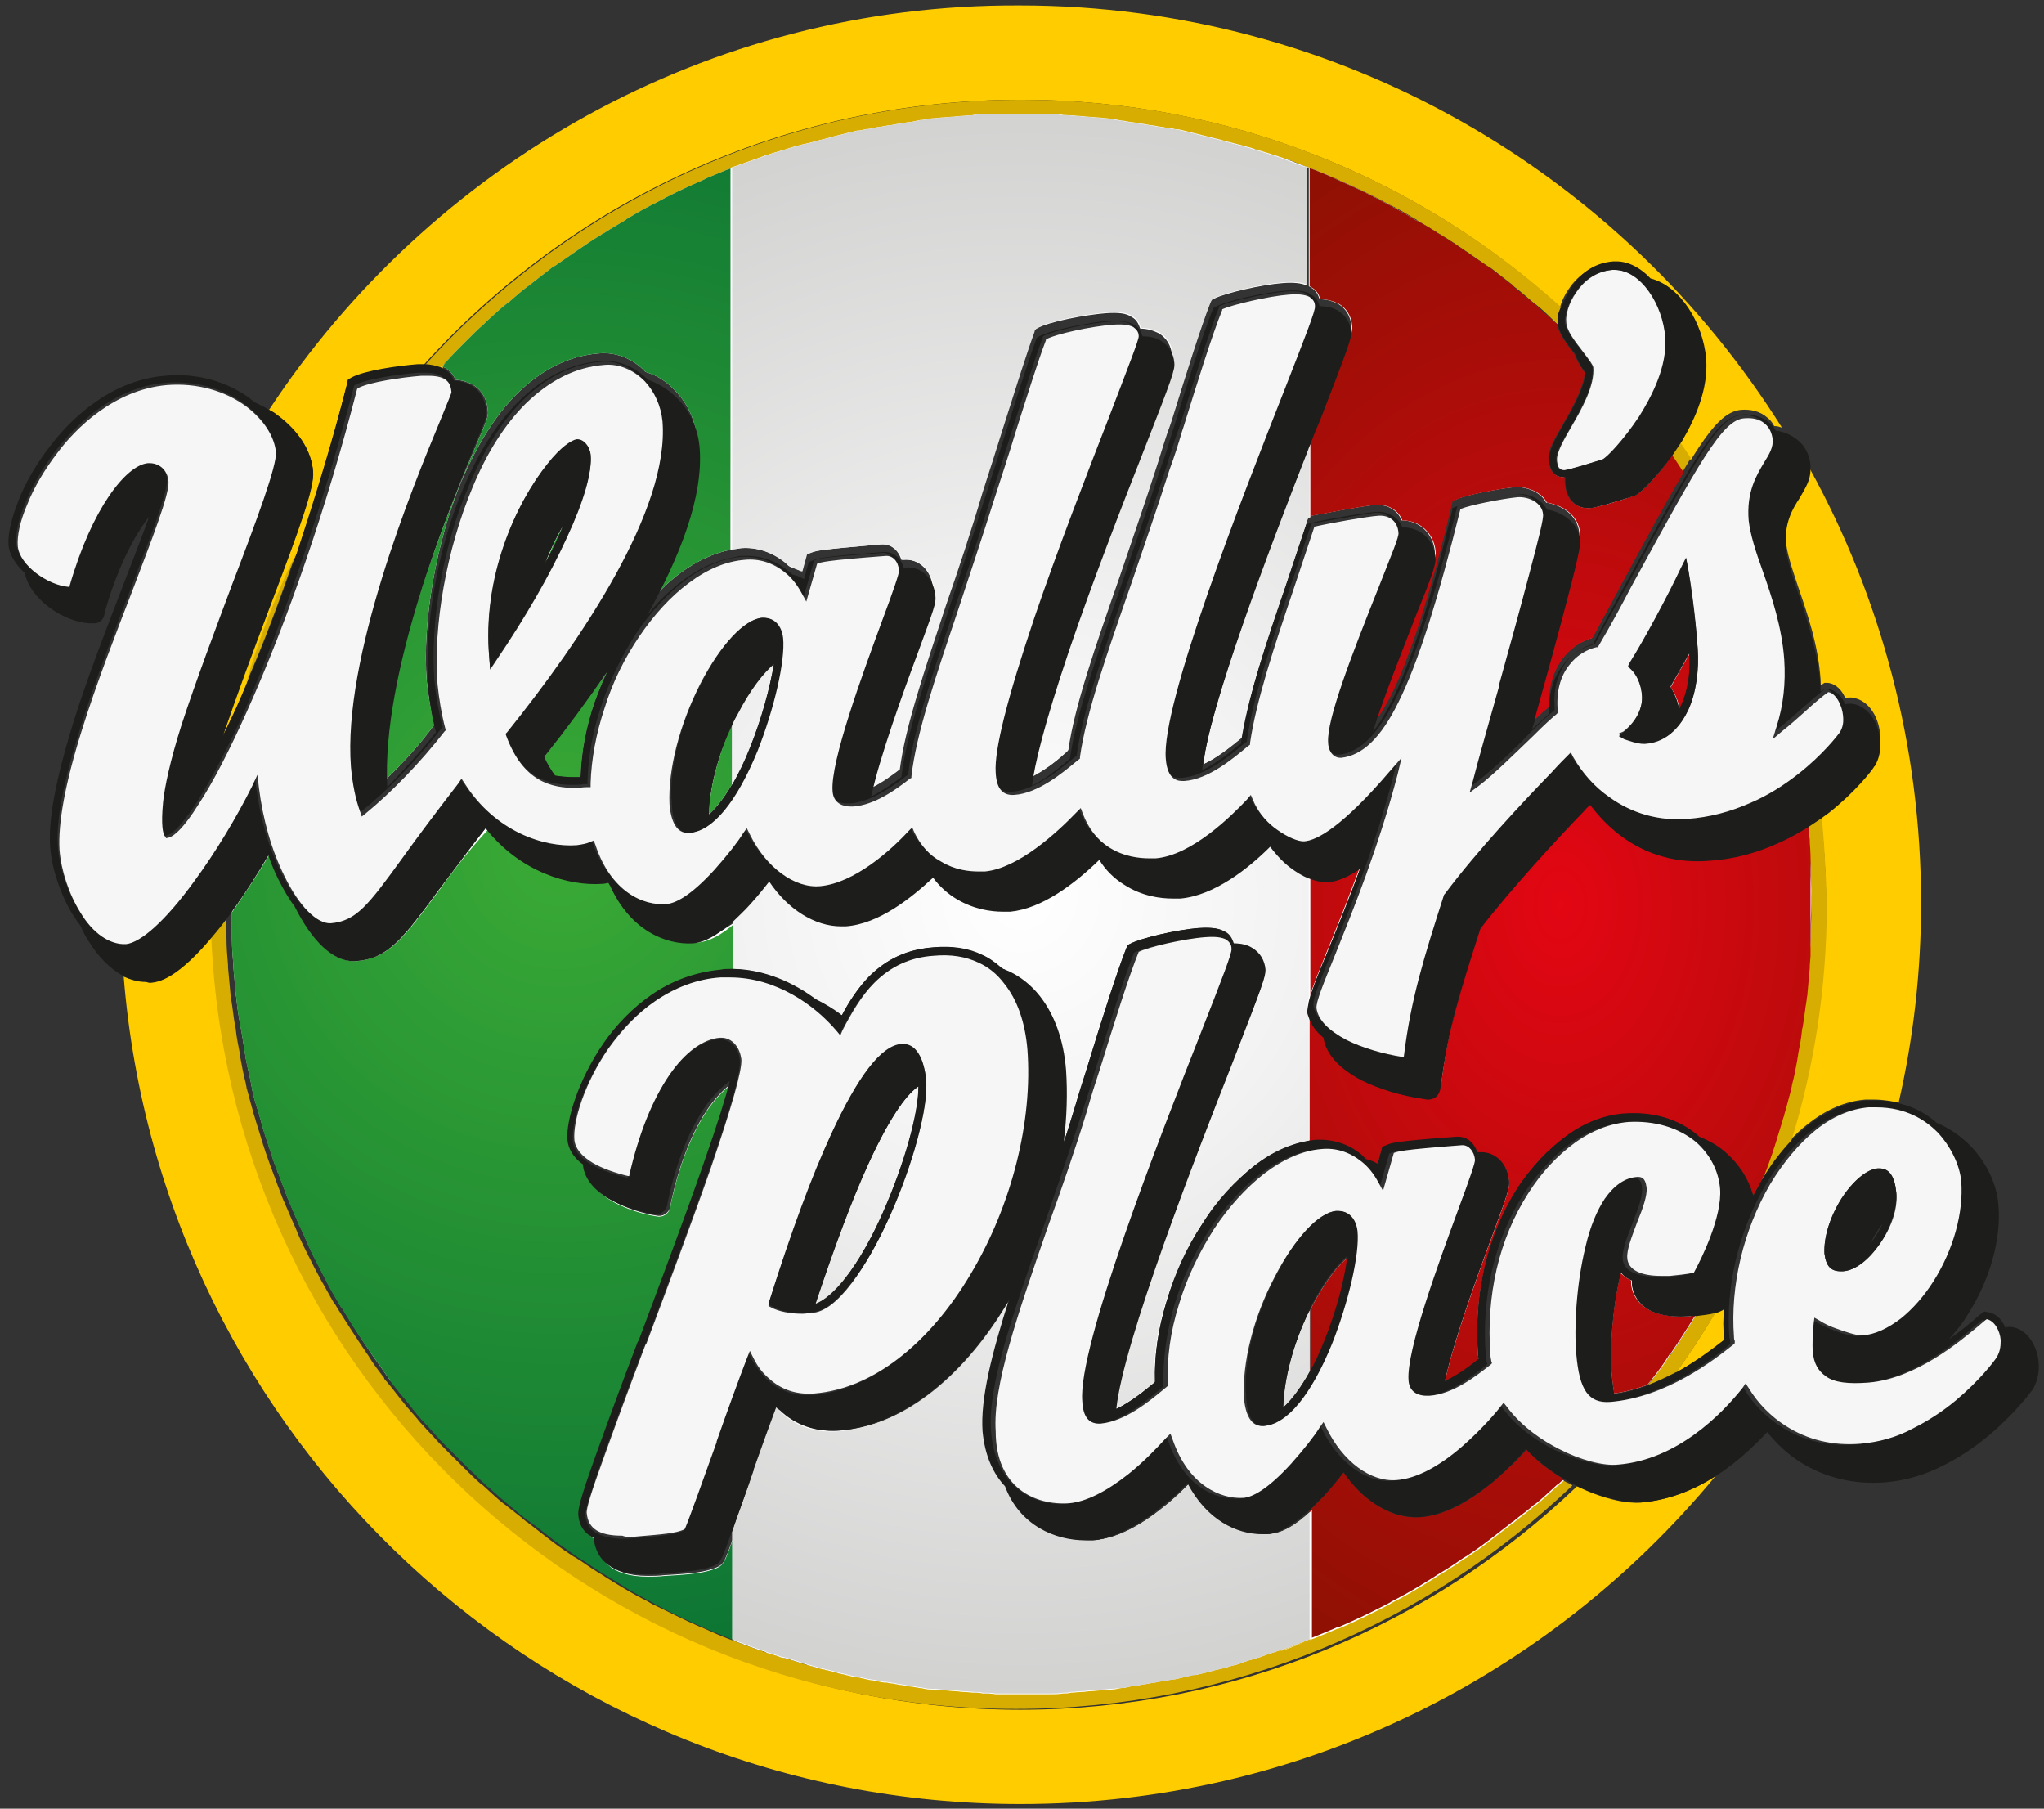 <?xml version="1.0" encoding="utf-8"?>
<!-- Generator: Adobe Illustrator 24.3.0, SVG Export Plug-In . SVG Version: 6.00 Build 0)  -->
<svg version="1.1" id="Lager_1" xmlns="http://www.w3.org/2000/svg" xmlns:xlink="http://www.w3.org/1999/xlink" x="0px" y="0px"
	 viewBox="0 0 264.4 233.9" style="enable-background:new 0 0 264.4 233.9;" xml:space="preserve">
<rect x="0" y="0" width="264.4" height="233.9" fill="#333333" stroke="none"/>
<style type="text/css">
	.st0{clip-path:url(#SVGID_2_);fill:#FFCC00;}
	.st1{clip-path:url(#SVGID_2_);fill:#D6AD00;}
	.st2{clip-path:url(#SVGID_2_);fill:#FFFFFF;}
	.st3{clip-path:url(#SVGID_4_);fill:url(#SVGID_5_);}
	.st4{clip-path:url(#SVGID_7_);fill:#FFFFFF;}
	.st5{clip-path:url(#SVGID_9_);fill:url(#SVGID_10_);}
	.st6{clip-path:url(#SVGID_12_);fill:#FFFFFF;}
	.st7{clip-path:url(#SVGID_14_);fill:url(#SVGID_15_);}
	.st8{clip-path:url(#SVGID_17_);fill:#FFFFFF;}
	.st9{clip-path:url(#SVGID_19_);fill:url(#SVGID_20_);}
	.st10{clip-path:url(#SVGID_22_);fill:#FFFFFF;}
	.st11{clip-path:url(#SVGID_24_);fill:url(#SVGID_25_);}
	.st12{clip-path:url(#SVGID_27_);fill:#FFFFFF;}
	.st13{clip-path:url(#SVGID_29_);fill:url(#SVGID_30_);}
	.st14{clip-path:url(#SVGID_32_);fill:#D6AD00;}
	.st15{clip-path:url(#SVGID_34_);fill:url(#SVGID_35_);}
	.st16{clip-path:url(#SVGID_37_);fill:#D6AD00;}
	.st17{clip-path:url(#SVGID_39_);fill:url(#SVGID_40_);}
	.st18{clip-path:url(#SVGID_42_);fill:#D6AD00;}
	.st19{clip-path:url(#SVGID_44_);fill:url(#SVGID_45_);}
	.st20{clip-path:url(#SVGID_47_);fill:#FFFFFF;}
	.st21{clip-path:url(#SVGID_49_);fill:url(#SVGID_50_);}
	.st22{clip-path:url(#SVGID_52_);fill:#FFFFFF;}
	.st23{clip-path:url(#SVGID_54_);fill:url(#SVGID_55_);}
	.st24{clip-path:url(#SVGID_57_);fill:#FFFFFF;}
	.st25{clip-path:url(#SVGID_59_);fill:url(#SVGID_60_);}
	.st26{clip-path:url(#SVGID_62_);fill:#FFFFFF;}
	.st27{clip-path:url(#SVGID_64_);fill:url(#SVGID_65_);}
	.st28{clip-path:url(#SVGID_67_);fill:#FFFFFF;}
	.st29{clip-path:url(#SVGID_69_);fill:url(#SVGID_70_);}
	.st30{clip-path:url(#SVGID_72_);fill:#FFFFFF;}
	.st31{clip-path:url(#SVGID_74_);fill:url(#SVGID_75_);}
	.st32{clip-path:url(#SVGID_77_);fill:#FFFFFF;}
	.st33{clip-path:url(#SVGID_79_);fill:url(#SVGID_80_);}
	.st34{clip-path:url(#SVGID_82_);fill:#D6AD00;}
	.st35{clip-path:url(#SVGID_84_);fill:url(#SVGID_85_);}
	.st36{clip-path:url(#SVGID_87_);fill:#D6AD00;}
	.st37{clip-path:url(#SVGID_89_);fill:url(#SVGID_90_);}
	.st38{clip-path:url(#SVGID_92_);fill:#FFFFFF;}
	.st39{clip-path:url(#SVGID_94_);fill:url(#SVGID_95_);}
	.st40{clip-path:url(#SVGID_97_);fill:#FFFFFF;}
	.st41{clip-path:url(#SVGID_99_);fill:url(#SVGID_100_);}
	.st42{clip-path:url(#SVGID_102_);fill:#FFFFFF;}
	.st43{clip-path:url(#SVGID_104_);fill:url(#SVGID_105_);}
	.st44{clip-path:url(#SVGID_107_);fill:#FFFFFF;}
	.st45{clip-path:url(#SVGID_109_);fill:url(#SVGID_110_);}
	.st46{clip-path:url(#SVGID_112_);fill:#FFFFFF;}
	.st47{clip-path:url(#SVGID_114_);fill:url(#SVGID_115_);}
	.st48{clip-path:url(#SVGID_117_);fill:#FFFFFF;}
	.st49{clip-path:url(#SVGID_119_);fill:url(#SVGID_120_);}
	.st50{clip-path:url(#SVGID_122_);fill:#FFFFFF;}
	.st51{clip-path:url(#SVGID_124_);fill:url(#SVGID_125_);}
	.st52{clip-path:url(#SVGID_127_);fill:#1D1D1B;}
	.st53{clip-path:url(#SVGID_127_);fill:#F6F6F6;}
</style>
<g>
	<defs>
		<rect id="SVGID_1_" x="1.1" y="0.5" width="262.6" height="232.8"/>
	</defs>
	<clipPath id="SVGID_2_">
		<use xlink:href="#SVGID_1_"  style="overflow:visible;"/>
	</clipPath>
	<path class="st0" d="M231,69.9c0.1,1.5,0.8,3.6,1.6,6c1.2,3.5,2.6,7.5,2.9,12c0,0.2,0,0.5,0,0.7c0.1,0,0.1-0.1,0.2-0.1l0.3-0.2
		l0.4,0c1.1,0.1,1.9,1,2.3,2c0.2-0.1,0.4-0.1,0.6-0.1l0.2,0c2.5,0.3,3.6,3,3.7,4.8c0.1,1.3-0.1,2.3-0.7,3.3c0,0,0,0.1-0.1,0.1
		c-0.3,0.5-2.4,3.2-5.8,5.9c-0.4,0.3-0.7,0.5-1.1,0.8c0.4,3.8,0.7,7.7,0.7,11.7c0,10.7-1.6,20.9-4.6,30.6c0.7-0.7,1.4-1.4,2.2-2
		c2.4-1.9,4.9-3,7.5-3.2c0.4,0,0.7,0,1.1,0c1.2,0,2.3,0.2,3.2,0.4c1.9-8.3,2.9-16.9,2.9-25.8c0-20.4-5.2-39.5-14.4-56.2
		c-0.2,1-0.8,1.9-1.3,2.8C231.8,65.1,230.7,66.8,231,69.9"/>
	<path class="st0" d="M222.5,169.5l-0.2,0.1c-0.1,0-0.2,0.1-0.4,0.1c-1.6,2.7-3.3,5.3-5.1,7.8c2.7-1.5,4.9-3.2,6.2-4.2
		c0-0.1,0-0.1,0-0.2c-0.1-1.3-0.1-2.6,0-3.9C222.8,169.3,222.7,169.4,222.5,169.5"/>
	<path class="st0" d="M40.5,61c0.2,2-1.5,6.7-5.7,17.8c-2,5.3-4.2,11.2-6,16.5c0.6-1.3,1.2-2.6,1.9-4c0.4-0.9,0.8-1.9,1.2-2.8
		c1.7-5.9,3.8-11.5,6.5-16.9c2.4-7,4.6-14.4,6.5-21.9l0.1-0.5l0.5-0.2c1.7-0.9,6.1-1.5,8.5-1.7c0.3,0,0.5,0,0.7,0
		c19.1-21.2,46.7-34.4,77.4-34.4c26.8,0,51.3,10.1,69.7,26.8c0.2-0.7,0.6-1.6,1.1-2.3c0.9-1.4,2.7-3.1,5.4-3.3c0.1,0,0.3,0,0.4,0
		c1.7,0,3.2,0.9,4.4,2.2c3.9,1,6.9,5.8,7.2,10.4c0.3,3.8-1.4,7.7-3.1,10.6c0.5,0.7,1,1.5,1.5,2.2c2.9-4.7,4.6-6.3,6.5-6.5
		c1.3-0.1,2.5,0.2,3.4,1c0.4,0.3,0.7,0.7,0.9,1.1c0.4,0,0.7,0.1,1,0.2c-20.6-32.8-57.1-54.6-98.6-54.6C91.4,0.5,55.6,21.4,34.8,53
		c0.4,0.2,0.7,0.5,1.1,0.7C38.6,55.7,40.3,58.3,40.5,61"/>
	<path class="st0" d="M204,192.2c-18.7,17.9-44.1,28.9-72,28.9c-56.4,0-102.3-44.8-104.1-100.7c-5.1,6.4-7.6,6.6-8.5,6.6
		c-0.2,0-0.3,0-0.5,0c-1,0-2-0.3-2.9-0.7c4.8,59.9,54.9,107,116,107c36.2,0,68.5-16.5,89.9-42.4c-2.7,1.7-6,3.1-9.6,3.4
		C210.2,194.5,207,193.7,204,192.2"/>
	<path class="st1" d="M219.4,170.1c-1,1.6-2,3.2-3.1,4.8c-0.1,0.2-0.3,0.4-0.4,0.5c-0.7,0.9-1.3,1.9-2,2.8c0,0,0,0,0,0
		c-0.2,0.3-0.5,0.6-0.7,0.9c1.3-0.5,2.5-1.1,3.7-1.7c1.8-2.5,3.5-5.1,5.1-7.8C221.1,169.9,220.2,170,219.4,170.1"/>
	<path class="st1" d="M57.7,46.8c0.8-0.8,1.6-1.6,2.4-2.4c0.1-0.1,0.2-0.2,0.3-0.3c0.7-0.7,1.5-1.4,2.2-2.1c0.1-0.1,0.3-0.3,0.4-0.4
		c0.8-0.8,1.7-1.5,2.5-2.2c0.1-0.1,0.3-0.2,0.4-0.3c0.8-0.7,1.6-1.3,2.4-2c0.1-0.1,0.2-0.2,0.4-0.3c0.9-0.7,1.8-1.4,2.7-2.1
		c0.2-0.1,0.3-0.2,0.5-0.3c0.9-0.6,1.7-1.2,2.6-1.8c0.1-0.1,0.2-0.1,0.3-0.2c0.9-0.6,1.9-1.3,2.9-1.9c0.2-0.1,0.4-0.2,0.5-0.3
		c0.9-0.6,1.9-1.2,2.8-1.7c0,0,0.1,0,0.1-0.1c1-0.6,2-1.1,3-1.7c0.2-0.1,0.4-0.2,0.6-0.3c2-1.1,4.1-2.1,6.2-3
		c0.2-0.1,0.4-0.2,0.6-0.3c1.1-0.5,2.1-0.9,3.2-1.3c0,0,0,0,0,0c0.1,0,0.2-0.1,0.3-0.1c1.1-0.4,2.2-0.8,3.4-1.2
		c0.3-0.1,0.5-0.2,0.8-0.3c0.4-0.2,0.9-0.3,1.3-0.4c0.3-0.1,0.6-0.2,1-0.3c0.4-0.1,0.9-0.3,1.3-0.4c0.4-0.1,0.7-0.2,1.1-0.3
		c0.4-0.1,0.8-0.2,1.3-0.3c0.4-0.1,0.7-0.2,1.1-0.3c0.4-0.1,0.8-0.2,1.2-0.3c0.4-0.1,0.8-0.2,1.1-0.3c0.4-0.1,0.8-0.2,1.2-0.3
		c0.4-0.1,0.8-0.2,1.2-0.3c0.4-0.1,0.8-0.2,1.2-0.2c0.4-0.1,0.8-0.2,1.2-0.2c0.4-0.1,0.8-0.1,1.2-0.2c0.4-0.1,0.8-0.1,1.3-0.2
		c0.4-0.1,0.8-0.1,1.2-0.2c0.4-0.1,0.9-0.1,1.3-0.2c0.4-0.1,0.8-0.1,1.2-0.2c0.4-0.1,0.9-0.1,1.3-0.2c0.4,0,0.8-0.1,1.1-0.1
		c0.5,0,0.9-0.1,1.4-0.1c0.4,0,0.7-0.1,1.1-0.1c0.5,0,1-0.1,1.5-0.1c0.3,0,0.7,0,1-0.1c0.6,0,1.1,0,1.7-0.1c0.3,0,0.6,0,0.9,0
		c0.8,0,1.7,0,2.6,0c0.9,0,1.7,0,2.6,0c0.3,0,0.6,0,0.9,0c0.6,0,1.1,0,1.7,0.1c0.3,0,0.7,0,1,0.1c0.5,0,1,0.1,1.5,0.1
		c0.4,0,0.7,0.1,1.1,0.1c0.5,0,0.9,0.1,1.4,0.1c0.4,0,0.8,0.1,1.1,0.1c0.4,0,0.9,0.1,1.3,0.2c0.4,0,0.8,0.1,1.2,0.2
		c0.4,0.1,0.9,0.1,1.3,0.2c0.4,0.1,0.8,0.1,1.2,0.2c0.4,0.1,0.8,0.1,1.3,0.2c0.4,0.1,0.8,0.1,1.2,0.2c0.4,0.1,0.8,0.2,1.2,0.2
		c0.4,0.1,0.8,0.2,1.2,0.2c0.4,0.1,0.8,0.2,1.2,0.3c0.4,0.1,0.8,0.2,1.2,0.3c0.4,0.1,0.8,0.2,1.2,0.3c0.4,0.1,0.8,0.2,1.2,0.3
		c0.4,0.1,0.8,0.2,1.1,0.3c0.4,0.1,0.8,0.2,1.2,0.3c0.4,0.1,0.7,0.2,1.1,0.3c0.4,0.1,0.8,0.2,1.3,0.4c0.3,0.1,0.7,0.2,1,0.3
		c0.4,0.1,0.9,0.3,1.3,0.4c0.3,0.1,0.6,0.2,0.9,0.3c1,0.3,2,0.7,2.9,1.1c0.2,0.1,0.4,0.2,0.6,0.2c0,0,0,0,0,0
		c1.1,0.4,2.1,0.9,3.2,1.3c0.2,0.1,0.4,0.2,0.6,0.3c2.1,0.9,4.2,1.9,6.2,3c0.2,0.1,0.4,0.2,0.6,0.3c1,0.5,2,1.1,3,1.7
		c0,0,0.1,0,0.1,0.1c1,0.6,1.9,1.1,2.8,1.7c0.2,0.1,0.4,0.2,0.5,0.3c1,0.6,1.9,1.2,2.9,1.9c0.1,0.1,0.2,0.1,0.3,0.2
		c0.9,0.6,1.7,1.2,2.6,1.8c0.2,0.1,0.3,0.2,0.5,0.3c0.9,0.7,1.8,1.4,2.7,2.1c0.1,0.1,0.2,0.2,0.3,0.3c0.8,0.6,1.6,1.3,2.4,2
		c0.1,0.1,0.3,0.2,0.4,0.3c0.9,0.7,1.7,1.5,2.5,2.3c0.1,0.1,0.2,0.2,0.4,0.3c0-0.1,0-0.2,0-0.2c0-0.5,0.1-1.3,0.3-2.1
		c-18.5-16.7-42.9-26.8-69.7-26.8c-30.7,0-58.3,13.3-77.4,34.5c0.1,0,0.2,0,0.2,0c0.8,0,1.5,0.1,2.1,0.4c0.1-0.1,0.2-0.2,0.2-0.2
		C57.4,47.1,57.5,47,57.7,46.8"/>
	<path class="st1" d="M201.2,192.2c-0.8,0.8-1.7,1.5-2.6,2.3c-0.1,0.1-0.2,0.2-0.4,0.3c-0.8,0.7-1.6,1.4-2.5,2
		c-0.1,0.1-0.2,0.2-0.3,0.2c-0.9,0.7-1.8,1.4-2.7,2.1c-0.1,0.1-0.3,0.2-0.4,0.3c-0.9,0.6-1.8,1.3-2.7,1.9c-0.1,0-0.1,0.1-0.2,0.1
		c-1,0.7-1.9,1.3-2.9,1.9c-0.2,0.1-0.3,0.2-0.5,0.3c-1,0.6-1.9,1.2-2.9,1.8c0,0,0,0,0,0c-1,0.6-2,1.1-3.1,1.7
		c-0.2,0.1-0.4,0.2-0.5,0.3c-2.1,1.1-4.1,2.1-6.3,3c-0.2,0.1-0.4,0.2-0.6,0.2c-1.1,0.5-2.2,0.9-3.2,1.3c-0.1,0-0.2,0.1-0.3,0.1
		c-1.3,0.5-2.5,1-3.8,1.4c-0.1,0-0.2,0.1-0.3,0.1c-0.5,0.2-1,0.3-1.5,0.5c-0.3,0.1-0.5,0.2-0.8,0.3c-0.5,0.1-0.9,0.3-1.4,0.4
		c-0.3,0.1-0.6,0.2-0.9,0.3c-0.4,0.1-0.9,0.3-1.3,0.4c-0.3,0.1-0.7,0.2-1,0.3c-0.4,0.1-0.9,0.2-1.3,0.3c-0.4,0.1-0.7,0.2-1.1,0.3
		c-0.4,0.1-0.9,0.2-1.3,0.3c-0.4,0.1-0.7,0.2-1.1,0.2c-0.4,0.1-0.8,0.2-1.3,0.3c-0.4,0.1-0.8,0.2-1.2,0.2c-0.4,0.1-0.8,0.2-1.2,0.2
		c-0.4,0.1-0.8,0.1-1.2,0.2c-0.4,0.1-0.8,0.1-1.2,0.2c-0.4,0.1-0.8,0.1-1.3,0.2c-0.4,0.1-0.8,0.1-1.2,0.2c-0.4,0.1-0.9,0.1-1.3,0.1
		c-0.4,0-0.8,0.1-1.2,0.1c-0.5,0-0.9,0.1-1.4,0.1c-0.4,0-0.7,0.1-1.1,0.1c-0.5,0-1,0.1-1.5,0.1c-0.3,0-0.7,0-1,0.1
		c-0.6,0-1.1,0-1.7,0.1c-0.3,0-0.6,0-0.9,0c-0.8,0-1.7,0-2.6,0c-0.9,0-1.7,0-2.6,0c-0.3,0-0.6,0-0.9,0c-0.6,0-1.1,0-1.7-0.1
		c-0.3,0-0.7,0-1-0.1c-0.5,0-1-0.1-1.5-0.1c-0.4,0-0.7-0.1-1.1-0.1c-0.5,0-0.9-0.1-1.4-0.1c-0.4,0-0.8-0.1-1.2-0.1
		c-0.4,0-0.9-0.1-1.3-0.1c-0.4,0-0.8-0.1-1.2-0.2c-0.4-0.1-0.8-0.1-1.3-0.2c-0.4-0.1-0.8-0.1-1.2-0.2c-0.4-0.1-0.8-0.1-1.2-0.2
		c-0.4-0.1-0.8-0.1-1.3-0.2c-0.4-0.1-0.8-0.1-1.2-0.2c-0.4-0.1-0.9-0.2-1.3-0.3c-0.4-0.1-0.7-0.2-1.1-0.2c-0.4-0.1-0.9-0.2-1.3-0.3
		c-0.4-0.1-0.7-0.2-1.1-0.3c-0.4-0.1-0.9-0.2-1.3-0.3c-0.3-0.1-0.7-0.2-1-0.3c-0.5-0.1-0.9-0.2-1.4-0.4c-0.3-0.1-0.6-0.2-0.9-0.3
		c-0.5-0.1-1-0.3-1.4-0.4c-0.3-0.1-0.5-0.2-0.7-0.2c-0.5-0.2-1-0.3-1.6-0.5c-0.1,0-0.2-0.1-0.2-0.1c-1.3-0.4-2.6-0.9-3.9-1.4
		c-0.1,0-0.2-0.1-0.3-0.1c-1.1-0.4-2.2-0.9-3.3-1.4c-0.2-0.1-0.4-0.2-0.5-0.2c-2.1-0.9-4.2-2-6.3-3c-0.2-0.1-0.3-0.2-0.5-0.3
		c-1-0.5-2.1-1.1-3.1-1.7c0,0,0,0,0,0c-1-0.6-2-1.2-2.9-1.8c-0.2-0.1-0.3-0.2-0.5-0.3c-1-0.6-1.9-1.3-2.9-1.9
		c-0.1,0-0.1-0.1-0.2-0.1c-0.9-0.6-1.8-1.2-2.7-1.9c-0.1-0.1-0.3-0.2-0.4-0.3c-0.9-0.7-1.8-1.4-2.7-2.1c-0.1-0.1-0.2-0.2-0.3-0.2
		c-0.8-0.7-1.6-1.3-2.5-2c-0.1-0.1-0.2-0.2-0.4-0.3c-0.9-0.7-1.7-1.5-2.6-2.3c-0.1-0.1-0.2-0.2-0.4-0.3c-0.8-0.7-1.5-1.4-2.3-2.2
		c-0.1-0.1-0.2-0.2-0.3-0.3c-0.8-0.8-1.6-1.6-2.4-2.4c-0.1-0.1-0.3-0.3-0.4-0.4c-0.7-0.8-1.5-1.6-2.2-2.4c-0.1-0.1-0.1-0.1-0.2-0.2
		c-0.7-0.9-1.5-1.7-2.2-2.6c-0.1-0.2-0.3-0.3-0.4-0.5c-0.7-0.9-1.4-1.8-2.1-2.6l0-0.1c-0.7-0.9-1.4-1.8-2-2.8
		c-0.1-0.2-0.3-0.4-0.4-0.6c-1.3-1.9-2.5-3.8-3.7-5.7c-0.1-0.2-0.2-0.4-0.4-0.6c-0.6-1-1.1-2-1.7-3c0-0.1-0.1-0.1-0.1-0.2
		c-0.5-0.9-1-1.9-1.5-2.9c-0.1-0.2-0.2-0.4-0.3-0.6c-0.5-1-1-2-1.4-3.1c-0.1-0.1-0.1-0.3-0.2-0.4c-0.4-0.9-0.8-1.9-1.2-2.8
		c-0.1-0.2-0.2-0.4-0.3-0.7c-0.4-1-0.8-2.1-1.2-3.2c-0.1-0.2-0.1-0.4-0.2-0.5c-0.3-0.9-0.7-1.9-1-2.9c-0.1-0.2-0.1-0.4-0.2-0.6
		c-0.3-1.1-0.7-2.2-1-3.3c-0.1-0.2-0.1-0.4-0.2-0.7c-0.3-1-0.5-1.9-0.8-2.9c0-0.2-0.1-0.4-0.1-0.6c-0.3-1.1-0.5-2.2-0.7-3.3
		c-0.1-0.2-0.1-0.5-0.1-0.7c-0.2-1-0.4-2-0.5-3c0-0.2-0.1-0.3-0.1-0.5c-0.2-1.1-0.3-2.3-0.5-3.4c0-0.3-0.1-0.5-0.1-0.8
		c-0.1-1.1-0.2-2.2-0.3-3.3c0-0.1,0-0.2,0-0.3c-0.1-1.2-0.2-2.3-0.2-3.5c0-0.3,0-0.6,0-0.9c0-0.9,0-1.7-0.1-2.6
		c0,0.1-0.1,0.1-0.1,0.2c-0.6,0.9-1.2,1.6-1.8,2.3c1.9,55.9,47.7,100.7,104.1,100.7c27.9,0,53.3-11,72-28.9
		c-0.1-0.1-0.2-0.1-0.3-0.2c-0.5-0.2-1-0.5-1.5-0.8c-0.2,0.2-0.5,0.4-0.7,0.6C201.4,192,201.3,192.1,201.2,192.2"/>
	<path class="st1" d="M216.7,57.9c-0.2,0.3-0.4,0.6-0.6,0.9c0,0.1,0.1,0.1,0.1,0.2c0.5,0.7,0.9,1.4,1.4,2.1c0.4-0.7,0.8-1.3,1.1-1.9
		c-0.5-0.7-1-1.5-1.5-2.2C217.1,57.3,216.9,57.6,216.7,57.9"/>
	<path class="st1" d="M38.3,71.5c-2.6,5.4-4.8,11.1-6.5,16.9C34.1,83.3,36.2,77.5,38.3,71.5"/>
	<path class="st1" d="M235.6,105.2c-0.6,0.4-1.2,0.8-1.8,1.2c0.1,0.7,0.1,1.4,0.2,2.2c0,0.1,0,0.2,0,0.3c0.1,1.2,0.2,2.3,0.2,3.5
		c0,0.3,0,0.6,0,0.9c0,1.2,0.1,2.4,0.1,3.6c0,1.2,0,2.4-0.1,3.6c0,0.3,0,0.6,0,0.9c-0.1,1.2-0.1,2.4-0.2,3.5c0,0.1,0,0.2,0,0.3
		c-0.1,1.1-0.2,2.2-0.3,3.3c0,0.3-0.1,0.5-0.1,0.8c-0.1,1.1-0.3,2.3-0.5,3.4c0,0.2-0.1,0.3-0.1,0.5c-0.2,1-0.3,2-0.5,3.1
		c0,0.2-0.1,0.5-0.1,0.7c-0.2,1.1-0.5,2.2-0.7,3.3c0,0.2-0.1,0.4-0.1,0.6c-0.2,1-0.5,2-0.8,2.9c-0.1,0.2-0.1,0.4-0.2,0.7
		c-0.3,1.1-0.6,2.2-1,3.3c-0.1,0.2-0.1,0.4-0.2,0.6c-0.3,1-0.6,1.9-1,2.9c-0.1,0.2-0.1,0.4-0.2,0.5c-0.1,0.3-0.2,0.6-0.3,0.9
		c1.1-1.9,2.4-3.6,3.8-5.1c3-9.7,4.6-20,4.6-30.6C236.2,113,236,109.1,235.6,105.2"/>
	<path class="st2" d="M217.7,61.1C217.7,61.1,217.7,61.1,217.7,61.1c-0.5-0.7-0.9-1.4-1.4-2.1C216.8,59.7,217.2,60.4,217.7,61.1"/>
	<path class="st2" d="M213.1,179.1C213.2,179.1,213.2,179.1,213.1,179.1c0.3-0.3,0.5-0.6,0.7-0.9
		C213.6,178.5,213.4,178.8,213.1,179.1"/>
	<path class="st2" d="M227.8,152.7C227.8,152.7,227.9,152.6,227.8,152.7c0.1-0.3,0.3-0.6,0.4-0.9C228.1,152,228,152.4,227.8,152.7"
		/>
	<path class="st2" d="M219.4,170.1C219.4,170.1,219.4,170.1,219.4,170.1c-1,1.6-2,3.2-3.1,4.8C217.4,173.3,218.4,171.7,219.4,170.1"
		/>
	<path class="st2" d="M84.6,207.4c2.1,1.1,4.2,2.1,6.3,3C88.8,209.5,86.7,208.5,84.6,207.4"/>
	<path class="st2" d="M95,212.2c1.3,0.5,2.6,1,3.9,1.4C97.6,213.2,96.3,212.7,95,212.2"/>
	<path class="st2" d="M57,47.5C57,47.5,57,47.5,57,47.5c0.1-0.1,0.2-0.2,0.2-0.2C57.2,47.4,57.1,47.5,57,47.5"/>
	<path class="st2" d="M29.9,117.9C29.9,117.9,29.9,117.9,29.9,117.9c0,0.9,0,1.7,0,2.6C29.9,119.6,29.9,118.8,29.9,117.9"/>
	<path class="st2" d="M165.4,213.6c1.3-0.4,2.5-0.9,3.8-1.4C167.9,212.7,166.6,213.1,165.4,213.6"/>
	<path class="st2" d="M202.2,191.3C202.2,191.2,202.2,191.2,202.2,191.3c-0.2,0.2-0.5,0.4-0.7,0.6
		C201.8,191.7,202,191.5,202.2,191.3"/>
	<path class="st2" d="M233.8,106.5C233.8,106.5,233.7,106.5,233.8,106.5c0.1,0.7,0.1,1.5,0.2,2.2
		C233.9,107.9,233.8,107.2,233.8,106.5"/>
	<polyline class="st1" points="94.7,21.7 94.7,21.7 94.7,21.7 94.7,21.7 	"/>
</g>
<g>
	<defs>
		<polyline id="SVGID_3_" points="94.7,21.7 94.7,21.7 94.7,21.7 94.7,21.7 		"/>
	</defs>
	<clipPath id="SVGID_4_">
		<use xlink:href="#SVGID_3_"  style="overflow:visible;"/>
	</clipPath>
	
		<radialGradient id="SVGID_5_" cx="94.719" cy="21.747" r="3.388895e-03" gradientTransform="matrix(1.687900e-03 -6.788000e-04 -6.788000e-04 -1.687900e-03 94.875 22.142)" gradientUnits="userSpaceOnUse">
		<stop  offset="0" style="stop-color:#3AAA35"/>
		<stop  offset="1" style="stop-color:#006633"/>
	</radialGradient>
	<polygon class="st3" points="94.7,21.7 94.7,21.7 94.7,21.7 94.7,21.8 	"/>
</g>
<g>
	<defs>
		<rect id="SVGID_6_" x="1.1" y="0.5" width="262.6" height="232.8"/>
	</defs>
	<clipPath id="SVGID_7_">
		<use xlink:href="#SVGID_6_"  style="overflow:visible;"/>
	</clipPath>
	<path class="st4" d="M94.7,21.7c-1.1,0.4-2.2,0.9-3.2,1.3c-0.2,0.1-0.4,0.2-0.6,0.3c-2.1,0.9-4.2,1.9-6.2,3
		c-0.2,0.1-0.4,0.2-0.6,0.3c-1,0.5-2,1.1-3,1.7c0,0-0.1,0-0.1,0.1c-1,0.6-1.9,1.1-2.8,1.7c-0.2,0.1-0.4,0.2-0.5,0.3
		c-1,0.6-1.9,1.2-2.9,1.9c-0.1,0.1-0.2,0.1-0.3,0.2c-0.9,0.6-1.7,1.2-2.6,1.8c-0.2,0.1-0.3,0.2-0.5,0.3c-0.9,0.7-1.8,1.4-2.7,2.1
		c-0.1,0.1-0.2,0.2-0.4,0.3c-0.8,0.6-1.6,1.3-2.4,2c-0.1,0.1-0.3,0.2-0.4,0.3c-0.9,0.7-1.7,1.5-2.5,2.2c-0.1,0.1-0.3,0.3-0.4,0.4
		c-0.8,0.7-1.5,1.4-2.2,2.1c-0.1,0.1-0.2,0.2-0.3,0.3c-0.8,0.8-1.6,1.6-2.3,2.4c-0.1,0.2-0.3,0.3-0.4,0.5c-0.1,0.1-0.1,0.2-0.2,0.2
		c0.8,0.3,1.4,0.9,1.7,1.7c3.4,0.3,4.1,2.6,4.2,4c0.1,0.7-0.1,1.2-1.6,4.7C58,66,49.3,87.2,49.9,100.8c2.2-2.1,4.4-4.5,6.3-7.1
		c-0.5-1.9-0.8-3.8-1-5.6c-0.6-7.7,1.2-17.9,4.5-25.9c2-4.6,4.3-8.4,7.1-11.2c3.2-3.2,6.8-5,10.7-5.3c2.2-0.2,4.4,0.7,6,2.4
		c1.4,0.4,2.7,1.2,3.8,2.4c1.7,1.7,2.7,4,2.9,6.4c0.5,6.3-2.4,14-6.8,21.7c1.5-1.8,3-3.3,4.6-4.5c2.2-1.6,4.4-2.6,6.5-3L94.7,21.7
		L94.7,21.7z"/>
</g>
<g>
	<defs>
		<path id="SVGID_8_" d="M94.7,21.7c-1.1,0.4-2.2,0.9-3.2,1.3c-0.2,0.1-0.4,0.2-0.6,0.3c-2.1,0.9-4.2,1.9-6.2,3
			c-0.2,0.1-0.4,0.2-0.6,0.3c-1,0.5-2,1.1-3,1.7c0,0-0.1,0-0.1,0.1c-1,0.6-1.9,1.1-2.8,1.7c-0.2,0.1-0.4,0.2-0.5,0.3
			c-1,0.6-1.9,1.2-2.9,1.9c-0.1,0.1-0.2,0.1-0.3,0.2c-0.9,0.6-1.7,1.2-2.6,1.8c-0.2,0.1-0.3,0.2-0.5,0.3c-0.9,0.7-1.8,1.4-2.7,2.1
			c-0.1,0.1-0.2,0.2-0.4,0.3c-0.8,0.6-1.6,1.3-2.4,2c-0.1,0.1-0.3,0.2-0.4,0.3c-0.9,0.7-1.7,1.5-2.5,2.2c-0.1,0.1-0.3,0.3-0.4,0.4
			c-0.8,0.7-1.5,1.4-2.2,2.1c-0.1,0.1-0.2,0.2-0.3,0.3c-0.8,0.8-1.6,1.6-2.3,2.4c-0.1,0.2-0.3,0.3-0.4,0.5c-0.1,0.1-0.1,0.2-0.2,0.2
			c0.8,0.3,1.4,0.9,1.7,1.7c3.4,0.3,4.1,2.6,4.2,4c0.1,0.7-0.1,1.2-1.6,4.7C58,66,49.3,87.2,49.9,100.8c2.2-2.1,4.4-4.5,6.3-7.1
			c-0.5-1.9-0.8-3.8-1-5.6c-0.6-7.7,1.2-17.9,4.5-25.9c2-4.6,4.3-8.4,7.1-11.2c3.2-3.2,6.8-5,10.7-5.3c2.2-0.2,4.4,0.7,6,2.4
			c1.4,0.4,2.7,1.2,3.8,2.4c1.7,1.7,2.7,4,2.9,6.4c0.5,6.3-2.4,14-6.8,21.7c1.5-1.8,3-3.3,4.6-4.5c2.2-1.6,4.4-2.6,6.5-3L94.7,21.7
			L94.7,21.7z"/>
	</defs>
	<clipPath id="SVGID_9_">
		<use xlink:href="#SVGID_8_"  style="overflow:visible;"/>
	</clipPath>
	
		<radialGradient id="SVGID_10_" cx="1.08" cy="233.32" r="1" gradientTransform="matrix(124.889 -50.222 -50.222 -124.889 11654.996 29303.383)" gradientUnits="userSpaceOnUse">
		<stop  offset="0" style="stop-color:#3AAA35"/>
		<stop  offset="1" style="stop-color:#006633"/>
	</radialGradient>
	<polygon class="st5" points="21.9,32.8 88.4,6 122.1,89.8 55.6,116.5 	"/>
</g>
<g>
	<defs>
		<rect id="SVGID_11_" x="1.1" y="0.5" width="262.6" height="232.8"/>
	</defs>
	<clipPath id="SVGID_12_">
		<use xlink:href="#SVGID_11_"  style="overflow:visible;"/>
	</clipPath>
	<path class="st6" d="M91.7,105.3c1-0.9,2-2.2,3-3.9v-7.8C92.9,97.7,91.8,101.9,91.7,105.3"/>
</g>
<g>
	<defs>
		<path id="SVGID_13_" d="M91.7,105.3c1-0.9,2-2.2,3-3.9v-7.8C92.9,97.7,91.8,101.9,91.7,105.3"/>
	</defs>
	<clipPath id="SVGID_14_">
		<use xlink:href="#SVGID_13_"  style="overflow:visible;"/>
	</clipPath>
	
		<radialGradient id="SVGID_15_" cx="1.08" cy="233.32" r="1" gradientTransform="matrix(124.889 -50.222 -50.222 -124.889 11654.996 29303.383)" gradientUnits="userSpaceOnUse">
		<stop  offset="0" style="stop-color:#3AAA35"/>
		<stop  offset="1" style="stop-color:#006633"/>
	</radialGradient>
	<polygon class="st7" points="87.7,95.3 94.3,92.6 98.7,103.7 92.2,106.3 	"/>
</g>
<g>
	<defs>
		<rect id="SVGID_16_" x="1.1" y="0.5" width="262.6" height="232.8"/>
	</defs>
	<clipPath id="SVGID_17_">
		<use xlink:href="#SVGID_16_"  style="overflow:visible;"/>
	</clipPath>
	<path class="st8" d="M89.7,121.9c-3.5,0.3-8.1-1.6-10.7-7.5c-0.1-0.1-0.1-0.2-0.2-0.3c-0.2,0-0.5,0.1-0.8,0.1
		c-4.3,0.3-10.6-1.5-15.1-7.2c-2.5,3.2-4.4,5.8-6,7.9c-4.8,6.5-6.6,8.9-10.8,9.3c-0.1,0-0.2,0-0.3,0c-2.6,0-5.3-2.5-7.6-7.1
		c-0.7-1-1.5-2.1-2.1-3.5c-0.5-1-0.9-2-1.3-3.1c-1.5,2.5-3.2,5.1-4.8,7.4c0,0.9,0,1.7,0,2.6c0,0.3,0,0.6,0,0.9
		c0,1.2,0.1,2.4,0.2,3.5c0,0.1,0,0.2,0,0.3c0.1,1.1,0.2,2.2,0.3,3.3c0,0.3,0.1,0.5,0.1,0.8c0.1,1.1,0.3,2.3,0.5,3.4
		c0,0.2,0.1,0.3,0.1,0.5c0.2,1,0.3,2,0.5,3c0,0.2,0.1,0.5,0.1,0.7c0.2,1.1,0.5,2.2,0.7,3.3c0,0.2,0.1,0.4,0.1,0.6
		c0.2,1,0.5,2,0.8,2.9c0.1,0.2,0.1,0.4,0.2,0.7c0.3,1.1,0.6,2.2,1,3.3c0.1,0.2,0.1,0.4,0.2,0.6c0.3,1,0.6,1.9,1,2.9
		c0.1,0.2,0.1,0.4,0.2,0.5c0.4,1.1,0.8,2.1,1.2,3.2c0.1,0.2,0.2,0.4,0.3,0.7c0.4,0.9,0.8,1.9,1.2,2.8c0.1,0.1,0.1,0.3,0.2,0.4
		c0.5,1,0.9,2.1,1.4,3.1c0.1,0.2,0.2,0.4,0.3,0.6c0.5,1,1,1.9,1.5,2.9c0,0.1,0.1,0.1,0.1,0.2c0.5,1,1.1,2,1.7,3
		c0.1,0.2,0.2,0.4,0.4,0.6c1.2,2,2.4,3.9,3.7,5.8c0.1,0.2,0.3,0.4,0.4,0.6c0.7,0.9,1.3,1.9,2,2.8l0,0c0.7,0.9,1.4,1.8,2.1,2.6
		c0.1,0.2,0.3,0.3,0.4,0.5c0.7,0.9,1.4,1.8,2.2,2.6c0.1,0.1,0.1,0.1,0.2,0.2c0.7,0.8,1.4,1.6,2.2,2.4c0.1,0.1,0.3,0.3,0.4,0.4
		c0.8,0.8,1.6,1.6,2.4,2.4c0.1,0.1,0.2,0.2,0.3,0.3c0.8,0.7,1.5,1.5,2.3,2.2c0.1,0.1,0.2,0.2,0.4,0.3c0.8,0.8,1.7,1.5,2.6,2.3
		c0.1,0.1,0.2,0.2,0.4,0.3c0.8,0.7,1.6,1.4,2.5,2c0.1,0.1,0.2,0.2,0.3,0.2c0.9,0.7,1.8,1.4,2.7,2.1c0.1,0.1,0.3,0.2,0.4,0.3
		c0.9,0.6,1.8,1.3,2.7,1.9c0.1,0,0.1,0.1,0.2,0.1c1,0.6,1.9,1.3,2.9,1.9c0.2,0.1,0.3,0.2,0.5,0.3c1,0.6,1.9,1.2,2.9,1.8c0,0,0,0,0,0
		c1,0.6,2,1.1,3.1,1.7c0.2,0.1,0.3,0.2,0.5,0.3c2.1,1.1,4.2,2.1,6.3,3c0.2,0.1,0.4,0.2,0.5,0.2c1.1,0.5,2.2,0.9,3.3,1.4v-13.9
		c-0.6,1.6-1,2.8-1.3,3.4l-0.1,0.2c-0.2,0.4-0.4,0.6-0.8,0.8l-0.2,0.1c-1.5,0.6-3,0.8-6.7,1c-0.8,0.1-1.6,0.1-2.2,0.1
		c-5.1,0-6.4-2.5-6.6-4.7c-1-0.5-1.9-1.5-2-3.1c0-0.5,0.1-1.6,2.3-7.7c1.4-3.9,3.3-9.1,5.4-14.6l0.1-0.1c2.8-7.5,6-16,8.4-22.9
		c1.8-5.3,2.9-8.6,3.4-10.7c-1,0.7-2.1,1.8-3.1,3.2c-2.1,3-3.8,7.2-4.9,12.3l-0.1,0.6c-0.2,0.8-1,1.3-1.8,1.1l-0.6-0.1
		c-2-0.4-3.8-1.1-5.2-1.9c-2.5-1.5-3.2-3.2-3.3-4.4c-1.2-0.9-1.9-2-2-3.2c-0.2-2.5,1.3-7.7,4.6-12.4c1.8-2.6,3.9-4.7,6.2-6.3
		c2.8-1.9,5.8-3,9-3.3c0.4,0,0.9-0.1,1.3-0.1c0.1,0,0.3,0,0.4,0v-6.4C92.8,120.8,91.1,121.7,89.7,121.9"/>
</g>
<g>
	<defs>
		<path id="SVGID_18_" d="M56.9,115c-4.8,6.5-6.6,8.9-10.8,9.3c-0.1,0-0.2,0-0.3,0c-2.6,0-5.3-2.5-7.6-7.1c-0.7-1-1.5-2.1-2.1-3.5
			c-0.5-1-0.9-2-1.3-3.1c-1.5,2.5-3.2,5.1-4.8,7.4c0,0.9,0,1.7,0,2.6c0,0.3,0,0.6,0,0.9c0,1.2,0.1,2.4,0.2,3.5c0,0.1,0,0.2,0,0.3
			c0.1,1.1,0.2,2.2,0.3,3.3c0,0.3,0.1,0.5,0.1,0.8c0.1,1.1,0.3,2.3,0.5,3.4c0,0.2,0.1,0.3,0.1,0.5c0.2,1,0.3,2,0.5,3
			c0,0.2,0.1,0.5,0.1,0.7c0.2,1.1,0.5,2.2,0.7,3.3c0,0.2,0.1,0.4,0.1,0.6c0.2,1,0.5,2,0.8,2.9c0.1,0.2,0.1,0.4,0.2,0.7
			c0.3,1.1,0.6,2.2,1,3.3c0.1,0.2,0.1,0.4,0.2,0.6c0.3,1,0.6,1.9,1,2.9c0.1,0.2,0.1,0.4,0.2,0.5c0.4,1.1,0.8,2.1,1.2,3.2
			c0.1,0.2,0.2,0.4,0.3,0.7c0.4,0.9,0.8,1.9,1.2,2.8c0.1,0.1,0.1,0.3,0.2,0.4c0.5,1,0.9,2.1,1.4,3.1c0.1,0.2,0.2,0.4,0.3,0.6
			c0.5,1,1,1.9,1.5,2.9c0,0.1,0.1,0.1,0.1,0.2c0.5,1,1.1,2,1.7,3c0.1,0.2,0.2,0.4,0.4,0.6c1.2,2,2.4,3.9,3.7,5.7
			c0.1,0.2,0.3,0.4,0.4,0.6c0.7,0.9,1.3,1.9,2,2.8l0,0.1c0.7,0.9,1.4,1.8,2.1,2.6c0.1,0.2,0.3,0.3,0.4,0.5c0.7,0.9,1.4,1.8,2.2,2.6
			c0.1,0.1,0.1,0.1,0.2,0.2c0.7,0.8,1.4,1.6,2.2,2.4c0.1,0.1,0.3,0.3,0.4,0.4c0.8,0.8,1.6,1.6,2.4,2.4c0.1,0.1,0.2,0.2,0.3,0.3
			c0.8,0.7,1.5,1.5,2.3,2.2c0.1,0.1,0.2,0.2,0.4,0.3c0.8,0.8,1.7,1.5,2.6,2.3c0.1,0.1,0.2,0.2,0.4,0.3c0.8,0.7,1.6,1.4,2.5,2
			c0.1,0.1,0.2,0.2,0.3,0.2c0.9,0.7,1.8,1.4,2.7,2.1c0.1,0.1,0.3,0.2,0.4,0.3c0.9,0.6,1.8,1.3,2.7,1.9c0.1,0,0.1,0.1,0.2,0.1
			c1,0.6,1.9,1.3,2.9,1.9c0.2,0.1,0.3,0.2,0.5,0.3c1,0.6,1.9,1.2,2.9,1.8c0,0,0,0,0,0c1,0.6,2,1.1,3.1,1.7c0.2,0.1,0.3,0.2,0.5,0.3
			c2.1,1.1,4.2,2.1,6.3,3c0.2,0.1,0.4,0.2,0.5,0.2c1.1,0.5,2.2,0.9,3.3,1.4v-13.9c-0.6,1.6-1,2.8-1.3,3.4l-0.1,0.2
			c-0.2,0.3-0.4,0.6-0.8,0.8l-0.2,0.1c-1.5,0.6-3,0.8-6.7,1c-0.8,0.1-1.6,0.1-2.2,0.1c-5.1,0-6.4-2.5-6.6-4.7c-1-0.5-1.9-1.5-2-3.1
			c0-0.5,0.1-1.6,2.3-7.7c1.4-3.9,3.3-9.1,5.4-14.6l0.1-0.1c2.8-7.5,6-16,8.4-22.9c1.8-5.3,2.9-8.6,3.4-10.7c-1,0.7-2.1,1.8-3.1,3.2
			c-2.1,3-3.8,7.2-4.9,12.3l-0.1,0.6c-0.2,0.8-1,1.3-1.8,1.1l-0.6-0.1c-2-0.4-3.8-1.1-5.2-1.9c-2.5-1.5-3.2-3.2-3.3-4.4
			c-1.2-0.9-1.9-2-2-3.2c-0.2-2.5,1.3-7.7,4.6-12.4c1.8-2.6,3.9-4.7,6.2-6.3c2.8-1.9,5.8-3,9-3.3c0.4,0,0.9-0.1,1.3-0.1
			c0.1,0,0.3,0,0.4,0v-6.4c-1.9,1.7-3.6,2.6-5.1,2.7c-3.5,0.3-8.1-1.6-10.7-7.5c-0.1-0.1-0.1-0.2-0.2-0.3c-0.2,0-0.5,0.1-0.8,0.1
			c-4.3,0.3-10.6-1.5-15.1-7.2C60.4,110.2,58.5,112.8,56.9,115"/>
	</defs>
	<clipPath id="SVGID_19_">
		<use xlink:href="#SVGID_18_"  style="overflow:visible;"/>
	</clipPath>
	
		<radialGradient id="SVGID_20_" cx="1.08" cy="233.32" r="1" gradientTransform="matrix(124.889 -50.222 -50.222 -124.889 11654.996 29303.383)" gradientUnits="userSpaceOnUse">
		<stop  offset="0" style="stop-color:#3AAA35"/>
		<stop  offset="1" style="stop-color:#006633"/>
	</radialGradient>
	<polygon class="st9" points="-6.5,121.6 85.7,84.6 131.1,197.4 38.9,234.5 	"/>
</g>
<g>
	<defs>
		<rect id="SVGID_21_" x="1.1" y="0.5" width="262.6" height="232.8"/>
	</defs>
	<clipPath id="SVGID_22_">
		<use xlink:href="#SVGID_21_"  style="overflow:visible;"/>
	</clipPath>
	<path class="st10" d="M72.3,69.2c0.2-0.4,0.3-0.8,0.5-1.2c-0.8,1.4-1.6,3-2.3,4.8C71.2,71.5,71.8,70.3,72.3,69.2"/>
</g>
<g>
	<defs>
		<path id="SVGID_23_" d="M70.6,72.8c0.6-1.2,1.2-2.5,1.8-3.6c0.2-0.4,0.3-0.8,0.5-1.2C72,69.4,71.3,71,70.6,72.8"/>
	</defs>
	<clipPath id="SVGID_24_">
		<use xlink:href="#SVGID_23_"  style="overflow:visible;"/>
	</clipPath>
	
		<radialGradient id="SVGID_25_" cx="1.08" cy="233.32" r="1" gradientTransform="matrix(124.889 -50.222 -50.222 -124.889 11654.996 29303.383)" gradientUnits="userSpaceOnUse">
		<stop  offset="0" style="stop-color:#3AAA35"/>
		<stop  offset="1" style="stop-color:#006633"/>
	</radialGradient>
	<polygon class="st11" points="68.9,68.7 72.5,67.2 74.5,72.1 70.9,73.6 	"/>
</g>
<g>
	<defs>
		<rect id="SVGID_26_" x="1.1" y="0.5" width="262.6" height="232.8"/>
	</defs>
	<clipPath id="SVGID_27_">
		<use xlink:href="#SVGID_26_"  style="overflow:visible;"/>
	</clipPath>
	<path class="st12" d="M75.1,100.4c0.1-3.1,0.7-6.3,1.8-9.6c0.5-1.4,1-2.8,1.7-4.1c-2.6,3.9-5.5,7.7-8.2,11.1c0.4,1,0.9,1.8,1.4,2.4
		c0.8,0.2,1.6,0.2,2.4,0.2C74.5,100.5,74.8,100.4,75.1,100.4"/>
</g>
<g>
	<defs>
		<path id="SVGID_28_" d="M70.4,97.9c0.4,1,0.9,1.8,1.4,2.4c0.8,0.2,1.6,0.2,2.4,0.2c0.3,0,0.6,0,0.9,0c0.1-3.1,0.7-6.3,1.8-9.6
			c0.5-1.4,1-2.8,1.7-4.1C75.9,90.6,73.1,94.4,70.4,97.9"/>
	</defs>
	<clipPath id="SVGID_29_">
		<use xlink:href="#SVGID_28_"  style="overflow:visible;"/>
	</clipPath>
	
		<radialGradient id="SVGID_30_" cx="1.08" cy="233.32" r="1" gradientTransform="matrix(124.889 -50.222 -50.222 -124.889 11654.996 29303.383)" gradientUnits="userSpaceOnUse">
		<stop  offset="0" style="stop-color:#3AAA35"/>
		<stop  offset="1" style="stop-color:#006633"/>
	</radialGradient>
	<polygon class="st13" points="65.6,88.6 77.4,83.9 83.3,98.5 71.5,103.3 	"/>
</g>
<g>
	<defs>
		<rect id="SVGID_31_" x="1.1" y="0.5" width="262.6" height="232.8"/>
	</defs>
	<clipPath id="SVGID_32_">
		<use xlink:href="#SVGID_31_"  style="overflow:visible;"/>
	</clipPath>
	<path class="st14" d="M216.3,59c0-0.1-0.1-0.1-0.1-0.2c0,0,0,0,0,0C216.2,58.9,216.3,58.9,216.3,59"/>
</g>
<g>
	<defs>
		<path id="SVGID_33_" d="M216.2,58.8c0,0.1,0.1,0.1,0.1,0.2C216.3,58.9,216.2,58.9,216.2,58.8C216.2,58.8,216.2,58.8,216.2,58.8"/>
	</defs>
	<clipPath id="SVGID_34_">
		<use xlink:href="#SVGID_33_"  style="overflow:visible;"/>
	</clipPath>
	
		<radialGradient id="SVGID_35_" cx="1.08" cy="233.32" r="1" gradientTransform="matrix(71.089 0 0 -102.387 125.088 24005.756)" gradientUnits="userSpaceOnUse">
		<stop  offset="0" style="stop-color:#E30613"/>
		<stop  offset="1" style="stop-color:#911004"/>
	</radialGradient>
	<rect x="216.2" y="58.8" class="st15" width="0.1" height="0.2"/>
</g>
<g>
	<defs>
		<rect id="SVGID_36_" x="1.1" y="0.5" width="262.6" height="232.8"/>
	</defs>
	<clipPath id="SVGID_37_">
		<use xlink:href="#SVGID_36_"  style="overflow:visible;"/>
	</clipPath>
	<path class="st16" d="M169.4,21.7C169.4,21.7,169.4,21.7,169.4,21.7C169.4,21.7,169.4,21.7,169.4,21.7z"/>
</g>
<g>
	<defs>
		<path id="SVGID_38_" d="M169.4,21.7C169.4,21.7,169.4,21.7,169.4,21.7C169.4,21.7,169.4,21.7,169.4,21.7L169.4,21.7z"/>
	</defs>
	<clipPath id="SVGID_39_">
		<use xlink:href="#SVGID_38_"  style="overflow:visible;"/>
	</clipPath>
	
		<radialGradient id="SVGID_40_" cx="169.444" cy="21.748" r="3.959123e-03" gradientTransform="matrix(3.899200e-03 0 0 -5.615900e-03 169.44 23.059)" gradientUnits="userSpaceOnUse">
		<stop  offset="0" style="stop-color:#E30613"/>
		<stop  offset="1" style="stop-color:#911004"/>
	</radialGradient>
	<rect x="169.4" y="21.7" class="st17" width="0" height="0"/>
</g>
<g>
	<defs>
		<rect id="SVGID_41_" x="1.1" y="0.5" width="262.6" height="232.8"/>
	</defs>
	<clipPath id="SVGID_42_">
		<use xlink:href="#SVGID_41_"  style="overflow:visible;"/>
	</clipPath>
	<path class="st18" d="M201.2,41.6c0.1,0.1,0.2,0.2,0.4,0.3c0,0,0,0,0,0C201.4,41.8,201.3,41.7,201.2,41.6"/>
</g>
<g>
	<defs>
		<path id="SVGID_43_" d="M201.5,41.9C201.5,41.9,201.5,41.9,201.5,41.9c-0.1-0.1-0.2-0.2-0.4-0.3C201.3,41.7,201.4,41.8,201.5,41.9
			"/>
	</defs>
	<clipPath id="SVGID_44_">
		<use xlink:href="#SVGID_43_"  style="overflow:visible;"/>
	</clipPath>
	
		<radialGradient id="SVGID_45_" cx="1.08" cy="233.32" r="1" gradientTransform="matrix(71.089 0 0 -102.387 125.088 24005.756)" gradientUnits="userSpaceOnUse">
		<stop  offset="0" style="stop-color:#E30613"/>
		<stop  offset="1" style="stop-color:#911004"/>
	</radialGradient>
	<rect x="201.2" y="41.6" class="st19" width="0.4" height="0.3"/>
</g>
<g>
	<defs>
		<rect id="SVGID_46_" x="1.1" y="0.5" width="262.6" height="232.8"/>
	</defs>
	<clipPath id="SVGID_47_">
		<use xlink:href="#SVGID_46_"  style="overflow:visible;"/>
	</clipPath>
	<path class="st20" d="M228.4,151.2c0.3-0.9,0.7-1.9,1-2.9c0.1-0.2,0.1-0.4,0.2-0.6c0.3-1.1,0.7-2.2,1-3.3c0.1-0.2,0.1-0.4,0.2-0.7
		c0.3-1,0.5-1.9,0.8-2.9c0-0.2,0.1-0.4,0.1-0.6c0.3-1.1,0.5-2.2,0.7-3.3c0-0.2,0.1-0.5,0.1-0.7c0.2-1,0.4-2,0.5-3.1
		c0-0.2,0.1-0.3,0.1-0.5c0.2-1.1,0.3-2.3,0.5-3.4c0-0.3,0.1-0.5,0.1-0.8c0.1-1.1,0.2-2.2,0.3-3.3c0-0.1,0-0.2,0-0.3
		c0.1-1.2,0.2-2.3,0.2-3.5c0-0.3,0-0.6,0-0.9c0-1.2,0.1-2.4,0.1-3.6c0-1.2,0-2.4-0.1-3.6c0-0.3,0-0.6,0-0.9
		c-0.1-1.2-0.1-2.4-0.2-3.5c0-0.1,0-0.2,0-0.3c-0.1-0.7-0.1-1.4-0.2-2.2c-1.2,0.7-2.4,1.4-3.6,1.9c-2.8,1.3-5.8,2-8.8,2.3
		c-4.2,0.3-8.1-0.7-11.5-3.1c-1.6-1.1-3-2.5-4.1-4.1c-0.2,0.2-0.4,0.5-0.7,0.7l-0.1,0.1c-3.3,3.5-9.3,9.9-13.4,15.2
		c-2.5,7.8-4.2,13.1-5.1,20.2l-0.1,0.6c-0.1,0.4-0.3,0.8-0.6,1c-0.3,0.2-0.6,0.3-0.9,0.3c-0.1,0-0.1,0-0.2,0l-0.6-0.1
		c-2.8-0.4-5.7-1.3-7.9-2.4c-3.6-1.9-4.7-4-4.9-5.5c-0.9-0.8-1.6-1.7-1.9-2.6v16.7c0.3,0,0.5-0.1,0.8-0.1c2.1-0.2,4.2,0.5,5.9,1.9
		c0.2,0.2,0.4,0.4,0.6,0.6c0.5,0.2,1,0.4,1.5,0.6l0.6-2.2l0.5-0.2c0.8-0.3,1-0.4,9.1-1.1c0.1,0,0.1,0,0.2,0c1.2,0,2.1,0.8,2.5,2
		c0.1,0,0.1,0,0.2,0c0.1,0,0.2,0,0.3,0c1.9,0,3.5,1.6,3.6,3.7c0.1,0.8-0.2,1.7-2.3,7.4c-1.9,5.1-5,13.7-6,18.5
		c1.7-0.8,3.3-2,4.4-2.9c0-0.2-0.1-0.4-0.1-0.5c-0.6-7.8,1.2-15.5,5.1-21.6c1.8-2.8,3.9-5.1,6.3-6.7c2.4-1.7,5-2.7,7.4-2.9
		c3.8-0.3,7.1,0.7,9.6,2.8c0.1,0,0.1,0.1,0.2,0.2c1.3,0.5,2.5,1.2,3.5,2.1c1.7,1.5,2.9,3.4,3.5,5.5c0.3-0.7,0.7-1.4,1.1-2
		c0,0,0,0,0,0c0.1-0.3,0.2-0.6,0.4-0.9C228.3,151.6,228.3,151.4,228.4,151.2"/>
</g>
<g>
	<defs>
		<path id="SVGID_48_" d="M205.1,104.1L205.1,104.1c-3.4,3.6-9.4,10-13.5,15.3c-2.5,7.8-4.2,13.1-5.1,20.2l-0.1,0.6
			c0,0.4-0.3,0.8-0.6,1c-0.3,0.2-0.6,0.3-0.9,0.3c-0.1,0-0.1,0-0.2,0l-0.6-0.1c-2.8-0.4-5.7-1.3-7.9-2.4c-3.6-1.9-4.7-4-4.9-5.5
			c-0.9-0.8-1.6-1.7-1.9-2.6v16.7c0.3,0,0.5-0.1,0.8-0.1c2.1-0.2,4.2,0.5,5.9,1.9c0.2,0.2,0.4,0.4,0.6,0.6c0.5,0.2,1,0.4,1.5,0.6
			l0.6-2.2l0.5-0.2c0.8-0.3,1-0.4,9.1-1.1c0.1,0,0.1,0,0.2,0c1.2,0,2.1,0.8,2.5,2c0.1,0,0.1,0,0.2,0c0.1,0,0.2,0,0.3,0
			c1.9,0,3.5,1.6,3.6,3.7c0.1,0.8-0.2,1.7-2.3,7.4c-1.9,5.1-5,13.7-6,18.5c1.7-0.8,3.3-2,4.4-2.9c0-0.2-0.1-0.4-0.1-0.5
			c-0.6-7.8,1.2-15.5,5.1-21.6c1.8-2.8,3.9-5.1,6.3-6.7c2.4-1.7,5-2.7,7.4-2.9c3.8-0.3,7.1,0.7,9.6,2.8c0.1,0,0.1,0.1,0.2,0.2
			c1.3,0.5,2.5,1.2,3.5,2.1c1.7,1.5,2.9,3.4,3.5,5.5c0.3-0.7,0.7-1.4,1.1-2c0,0,0,0,0,0c0.1-0.3,0.2-0.6,0.4-0.9
			c0.1-0.2,0.1-0.4,0.2-0.5c0.3-0.9,0.7-1.9,1-2.9c0.1-0.2,0.1-0.4,0.2-0.6c0.3-1.1,0.7-2.2,1-3.3c0.1-0.2,0.1-0.4,0.2-0.7
			c0.3-1,0.5-1.9,0.8-2.9c0-0.2,0.1-0.4,0.1-0.6c0.3-1.1,0.5-2.2,0.7-3.3c0-0.2,0.1-0.5,0.1-0.7c0.2-1,0.4-2,0.5-3.1
			c0-0.2,0.1-0.3,0.1-0.5c0.2-1.1,0.3-2.3,0.5-3.4c0-0.3,0.1-0.5,0.1-0.8c0.1-1.1,0.2-2.2,0.3-3.3c0-0.1,0-0.2,0-0.3
			c0.1-1.2,0.2-2.3,0.2-3.5c0-0.3,0-0.6,0-0.9c0-1.2,0.1-2.4,0.1-3.6c0-1.2,0-2.4-0.1-3.6c0-0.3,0-0.6,0-0.9
			c-0.1-1.2-0.1-2.4-0.2-3.5c0-0.1,0-0.2,0-0.3c-0.1-0.7-0.1-1.4-0.2-2.2c-1.2,0.7-2.4,1.4-3.6,1.9c-2.8,1.3-5.8,2-8.8,2.3
			c-4.2,0.3-8.1-0.7-11.5-3.1c-1.6-1.1-3-2.5-4.1-4.1C205.6,103.6,205.3,103.8,205.1,104.1"/>
	</defs>
	<clipPath id="SVGID_49_">
		<use xlink:href="#SVGID_48_"  style="overflow:visible;"/>
	</clipPath>
	
		<radialGradient id="SVGID_50_" cx="1.08" cy="233.32" r="1" gradientTransform="matrix(71.089 0 0 -102.387 125.088 24005.756)" gradientUnits="userSpaceOnUse">
		<stop  offset="0" style="stop-color:#E30613"/>
		<stop  offset="1" style="stop-color:#911004"/>
	</radialGradient>
	<rect x="169.4" y="103.4" class="st21" width="64.8" height="75.5"/>
</g>
<g>
	<defs>
		<rect id="SVGID_51_" x="1.1" y="0.5" width="262.6" height="232.8"/>
	</defs>
	<clipPath id="SVGID_52_">
		<use xlink:href="#SVGID_51_"  style="overflow:visible;"/>
	</clipPath>
	<path class="st22" d="M171.8,122.9c1.2-2.9,2.7-6.7,4.3-11c-1.6,1.1-2.9,1.6-4.1,1.7c-0.1,0-0.2,0-0.3,0c-0.6,0-1.4-0.2-2.2-0.5
		V129C169.8,127.8,170.5,126,171.8,122.9"/>
</g>
<g>
	<defs>
		<path id="SVGID_53_" d="M171.9,113.7c-0.1,0-0.2,0-0.3,0c-0.6,0-1.4-0.2-2.2-0.5V129c0.3-1.2,1.1-3.1,2.3-6.1
			c1.2-2.9,2.7-6.7,4.3-11C174.5,113,173.1,113.6,171.9,113.7"/>
	</defs>
	<clipPath id="SVGID_54_">
		<use xlink:href="#SVGID_53_"  style="overflow:visible;"/>
	</clipPath>
	
		<radialGradient id="SVGID_55_" cx="1.08" cy="233.32" r="1" gradientTransform="matrix(71.089 0 0 -102.387 125.088 24005.756)" gradientUnits="userSpaceOnUse">
		<stop  offset="0" style="stop-color:#E30613"/>
		<stop  offset="1" style="stop-color:#911004"/>
	</radialGradient>
	<rect x="169.4" y="111.9" class="st23" width="6.6" height="17.1"/>
</g>
<g>
	<defs>
		<rect id="SVGID_56_" x="1.1" y="0.5" width="262.6" height="232.8"/>
	</defs>
	<clipPath id="SVGID_57_">
		<use xlink:href="#SVGID_56_"  style="overflow:visible;"/>
	</clipPath>
	<path class="st24" d="M169.7,169c-0.1,0.2-0.2,0.3-0.2,0.5v7.9c0.6-1.2,1.3-2.5,1.9-4c1.5-3.7,2.6-7.8,3.1-10.9
		C173.1,163.6,171.4,165.7,169.7,169"/>
</g>
<g>
	<defs>
		<path id="SVGID_58_" d="M169.7,169c-0.1,0.2-0.2,0.3-0.2,0.5v7.9c0.6-1.2,1.3-2.5,1.9-4c1.5-3.7,2.6-7.8,3.1-10.9
			C173.1,163.6,171.4,165.7,169.7,169"/>
	</defs>
	<clipPath id="SVGID_59_">
		<use xlink:href="#SVGID_58_"  style="overflow:visible;"/>
	</clipPath>
	
		<radialGradient id="SVGID_60_" cx="1.08" cy="233.32" r="1" gradientTransform="matrix(71.089 0 0 -102.387 125.088 24005.756)" gradientUnits="userSpaceOnUse">
		<stop  offset="0" style="stop-color:#E30613"/>
		<stop  offset="1" style="stop-color:#911004"/>
	</radialGradient>
	<rect x="169.4" y="162.5" class="st25" width="4.9" height="14.9"/>
</g>
<g>
	<defs>
		<rect id="SVGID_61_" x="1.1" y="0.5" width="262.6" height="232.8"/>
	</defs>
	<clipPath id="SVGID_62_">
		<use xlink:href="#SVGID_61_"  style="overflow:visible;"/>
	</clipPath>
	<path class="st26" d="M213.9,178.2c0.7-0.9,1.4-1.8,2-2.8c0.1-0.2,0.3-0.4,0.4-0.5c1.1-1.6,2.1-3.2,3.1-4.8c-0.2,0-0.4,0-0.6,0
		c-6.8,0.5-7.6-3.1-7.7-4.1c0-0.1,0-0.3,0-0.5c-0.6-0.3-1-0.6-1.4-1c0,0.1-0.1,0.2-0.1,0.3c-1.1,4.6-1.4,9.9-1.1,13.2
		c0.1,0.9,0.2,1.7,0.3,2.2c1.5-0.2,2.9-0.6,4.3-1.1C213.4,178.8,213.6,178.5,213.9,178.2C213.9,178.2,213.9,178.2,213.9,178.2"/>
</g>
<g>
	<defs>
		<path id="SVGID_63_" d="M209.6,164.8c-1.1,4.6-1.4,9.9-1.1,13.2c0.1,0.9,0.2,1.7,0.3,2.2c1.5-0.2,2.9-0.6,4.3-1.1
			c0.2-0.3,0.5-0.6,0.7-0.9c0,0,0,0,0,0c0.7-0.9,1.4-1.8,2-2.8c0.1-0.2,0.3-0.4,0.4-0.5c1.1-1.6,2.1-3.2,3.1-4.8
			c-0.2,0-0.4,0-0.6,0.1c-6.8,0.5-7.6-3.1-7.7-4.1c0-0.1,0-0.3,0-0.5c-0.6-0.3-1-0.6-1.4-1C209.7,164.6,209.7,164.7,209.6,164.8"/>
	</defs>
	<clipPath id="SVGID_64_">
		<use xlink:href="#SVGID_63_"  style="overflow:visible;"/>
	</clipPath>
	
		<radialGradient id="SVGID_65_" cx="1.08" cy="233.32" r="1" gradientTransform="matrix(71.089 0 0 -102.387 125.088 24005.756)" gradientUnits="userSpaceOnUse">
		<stop  offset="0" style="stop-color:#E30613"/>
		<stop  offset="1" style="stop-color:#911004"/>
	</radialGradient>
	<rect x="208.3" y="164.5" class="st27" width="11.1" height="15.7"/>
</g>
<g>
	<defs>
		<rect id="SVGID_66_" x="1.1" y="0.5" width="262.6" height="232.8"/>
	</defs>
	<clipPath id="SVGID_67_">
		<use xlink:href="#SVGID_66_"  style="overflow:visible;"/>
	</clipPath>
	<path class="st28" d="M216.2,58.8c-1.7,2.5-3.8,4.8-4.9,5.3c-0.1,0-0.2,0.1-0.3,0.1c-2,0.7-4.4,1.4-5.4,1.5c-0.1,0-0.2,0-0.3,0
		c-1.2,0-2.1-0.6-2.6-1.6c-0.3-0.6-0.3-1.2-0.4-1.7c0-0.2,0-0.5,0-0.7c0,0,0,0-0.1,0c-1.1,0-1.5-0.6-1.7-1c-0.2-0.4-0.2-0.9-0.3-1.3
		c-0.1-1.2,0.8-2.7,1.9-4.6c1.2-2.1,2.6-4.6,2.8-6.6c-0.6-0.8-1.1-1.7-1.4-2.5c-1-1.2-2-2.6-2.2-3.8c-0.1-0.1-0.2-0.2-0.4-0.3
		c-0.8-0.8-1.7-1.5-2.5-2.3c-0.1-0.1-0.3-0.2-0.4-0.3c-0.8-0.7-1.6-1.3-2.4-2c-0.1-0.1-0.2-0.2-0.3-0.3c-0.9-0.7-1.8-1.4-2.7-2.1
		c-0.2-0.1-0.3-0.2-0.5-0.3c-0.9-0.6-1.7-1.2-2.6-1.8c-0.1-0.1-0.2-0.1-0.3-0.2c-0.9-0.6-1.9-1.3-2.9-1.9c-0.2-0.1-0.4-0.2-0.5-0.3
		c-0.9-0.6-1.9-1.2-2.8-1.7c0,0-0.1,0-0.1-0.1c-1-0.6-2-1.1-3-1.7c-0.2-0.1-0.4-0.2-0.6-0.3c-2-1.1-4.1-2.1-6.2-3
		c-0.2-0.1-0.4-0.2-0.6-0.3c-1.1-0.5-2.1-0.9-3.2-1.3c0,0,0,0,0,0V37c0.1,0.1,0.2,0.1,0.3,0.2c0.6,0.3,0.9,0.9,1.1,1.5
		c1,0,1.8,0.3,2.4,0.6c1,0.6,1.6,1.6,1.7,2.8c0.1,0.9-0.2,1.7-4.1,11.5c-0.4,1.1-0.9,2.4-1.5,3.7v9.5l0.4-0.1
		c1.7-0.3,6.7-1.3,8.3-1.4c1.6-0.1,2.9,0.7,3.4,2c2.3,0,4.1,1.7,4.3,4c0.1,0.9-0.3,1.9-2.7,7.8c-1.6,3.9-4.1,10.2-5.4,14.6
		c0.8-1,1.5-2.2,2.3-3.7c2.5-5,5.1-13,7.9-24.7l0.1-0.5l0.5-0.2c1.3-0.6,5.5-1.4,7.6-1.6c1.5-0.1,3.4,0.6,4.1,2c2,0.3,4.1,1.6,4.3,4
		c0,0.5,0.1,1-1.9,8.5c-1.1,4.2-2.5,9.3-3.9,14.3l0,0.2c-0.1,0.5-0.3,0.9-0.4,1.4c1-1,1.7-1.6,2.2-2c-0.1-2.5,0.5-4.6,1.8-6.3
		c1-1.3,2.4-2.2,3.8-2.6c1.5-2.7,2.8-5.2,4-7.4c3.3-6.1,5.8-10.7,7.8-14c-0.5-0.7-0.9-1.4-1.4-2.1C216.3,58.9,216.2,58.9,216.2,58.8
		"/>
</g>
<g>
	<defs>
		<path id="SVGID_68_" d="M169.4,37c0.1,0.1,0.2,0.1,0.3,0.2c0.6,0.3,0.9,0.9,1.1,1.5c1,0,1.8,0.3,2.4,0.6c1,0.6,1.6,1.6,1.7,2.8
			c0.1,0.9-0.2,1.7-4.1,11.5c-0.4,1.1-0.9,2.4-1.5,3.7v9.5l0.4-0.1c1.7-0.3,6.7-1.3,8.3-1.4c1.6-0.1,2.9,0.7,3.4,2
			c2.3,0,4.1,1.7,4.3,4c0.1,0.9-0.3,1.9-2.7,7.8c-1.6,3.9-4.1,10.2-5.4,14.6c0.8-1,1.5-2.2,2.3-3.7c2.5-5,5.1-13,7.9-24.7l0.1-0.5
			l0.5-0.2c1.3-0.6,5.5-1.4,7.6-1.6c1.5-0.1,3.4,0.6,4.1,2c2,0.3,4.1,1.6,4.3,4c0,0.5,0.1,1-1.9,8.5c-1.1,4.2-2.5,9.3-3.9,14.3
			l0,0.2c-0.1,0.5-0.3,0.9-0.4,1.4c1-1,1.7-1.6,2.2-2c-0.1-2.5,0.5-4.6,1.8-6.3c1-1.3,2.4-2.2,3.8-2.6c1.5-2.7,2.8-5.2,4-7.4
			c3.3-6.1,5.8-10.7,7.8-14c-0.5-0.7-0.9-1.4-1.4-2.1c0-0.1-0.1-0.1-0.1-0.2c-1.7,2.5-3.8,4.8-4.9,5.3c-0.1,0-0.2,0.1-0.3,0.1
			c-2,0.7-4.4,1.4-5.4,1.5c-0.1,0-0.2,0-0.3,0c-1.2,0-2.1-0.6-2.6-1.6c-0.3-0.6-0.3-1.2-0.4-1.7c0-0.2,0-0.5,0-0.7c0,0,0,0-0.1,0
			c-1.1,0-1.5-0.6-1.7-1c-0.2-0.4-0.2-0.9-0.3-1.3c-0.1-1.2,0.8-2.7,1.9-4.6c1.2-2.1,2.6-4.6,2.8-6.6c-0.6-0.8-1.1-1.7-1.4-2.5
			c-1-1.2-2-2.6-2.2-3.8c-0.1-0.1-0.2-0.2-0.4-0.3c-0.8-0.8-1.7-1.5-2.5-2.3c-0.1-0.1-0.3-0.2-0.4-0.3c-0.8-0.7-1.6-1.3-2.4-2
			c-0.1-0.1-0.2-0.2-0.3-0.3c-0.9-0.7-1.8-1.4-2.7-2.1c-0.2-0.1-0.3-0.2-0.5-0.3c-0.9-0.6-1.7-1.2-2.6-1.8c-0.1-0.1-0.2-0.1-0.3-0.2
			c-0.9-0.6-1.9-1.3-2.9-1.9c-0.2-0.1-0.4-0.2-0.5-0.3c-0.9-0.6-1.9-1.2-2.9-1.7c0,0-0.1,0-0.1-0.1c-1-0.6-2-1.1-3-1.7
			c-0.2-0.1-0.4-0.2-0.6-0.3c-2-1.1-4.1-2.1-6.2-3c-0.2-0.1-0.4-0.2-0.6-0.3c-1.1-0.5-2.1-0.9-3.2-1.3c0,0,0,0,0,0V37z"/>
	</defs>
	<clipPath id="SVGID_69_">
		<use xlink:href="#SVGID_68_"  style="overflow:visible;"/>
	</clipPath>
	
		<radialGradient id="SVGID_70_" cx="1.08" cy="233.32" r="1" gradientTransform="matrix(71.089 0 0 -102.387 125.088 24005.756)" gradientUnits="userSpaceOnUse">
		<stop  offset="0" style="stop-color:#E30613"/>
		<stop  offset="1" style="stop-color:#911004"/>
	</radialGradient>
	<rect x="169.4" y="21.7" class="st29" width="48.3" height="72.1"/>
</g>
<g>
	<defs>
		<rect id="SVGID_71_" x="1.1" y="0.5" width="262.6" height="232.8"/>
	</defs>
	<clipPath id="SVGID_72_">
		<use xlink:href="#SVGID_71_"  style="overflow:visible;"/>
	</clipPath>
	<path class="st30" d="M217.2,91.7c0.1-0.1,0.1-0.3,0.2-0.4c0.9-1.9,1.3-4.5,1.2-6.9c-0.9,1.6-1.8,3.2-2.5,4.4
		C216.6,89.7,217,90.7,217.2,91.7"/>
</g>
<g>
	<defs>
		<path id="SVGID_73_" d="M216.1,88.9c0.6,0.8,1,1.8,1.2,2.9c0.1-0.1,0.1-0.3,0.2-0.4c0.9-1.9,1.3-4.5,1.1-6.9
			C217.7,86,216.8,87.6,216.1,88.9"/>
	</defs>
	<clipPath id="SVGID_74_">
		<use xlink:href="#SVGID_73_"  style="overflow:visible;"/>
	</clipPath>
	
		<radialGradient id="SVGID_75_" cx="1.08" cy="233.32" r="1" gradientTransform="matrix(71.089 0 0 -102.387 125.088 24005.756)" gradientUnits="userSpaceOnUse">
		<stop  offset="0" style="stop-color:#E30613"/>
		<stop  offset="1" style="stop-color:#911004"/>
	</radialGradient>
	<rect x="216.1" y="84.4" class="st31" width="2.6" height="7.3"/>
</g>
<g>
	<defs>
		<rect id="SVGID_76_" x="1.1" y="0.5" width="262.6" height="232.8"/>
	</defs>
	<clipPath id="SVGID_77_">
		<use xlink:href="#SVGID_76_"  style="overflow:visible;"/>
	</clipPath>
	<path class="st32" d="M169.4,212.1c1.1-0.4,2.2-0.9,3.2-1.3c0.2-0.1,0.4-0.2,0.6-0.2c2.1-0.9,4.2-1.9,6.3-3
		c0.2-0.1,0.4-0.2,0.5-0.3c1-0.5,2.1-1.1,3.1-1.7c0,0,0,0,0,0c1-0.6,2-1.2,2.9-1.8c0.2-0.1,0.3-0.2,0.5-0.3c1-0.6,1.9-1.2,2.9-1.9
		c0.1,0,0.1-0.1,0.2-0.1c0.9-0.6,1.8-1.2,2.7-1.9c0.1-0.1,0.3-0.2,0.4-0.3c0.9-0.7,1.8-1.4,2.7-2.1c0.1-0.1,0.2-0.2,0.3-0.2
		c0.8-0.7,1.7-1.3,2.5-2c0.1-0.1,0.2-0.2,0.4-0.3c0.9-0.7,1.7-1.5,2.6-2.3c0.1-0.1,0.2-0.2,0.4-0.3c0.2-0.2,0.4-0.4,0.7-0.6
		c-1.5-0.9-3.3-2.1-4.8-3.8c-0.9,1.1-2.3,2.5-4,4c-3.5,3-6.7,4.6-9.7,4.8c-3.6,0.3-7.3-2-9.9-5.8c-0.7,0.9-1.5,1.9-2.5,3
		c-0.7,0.7-1.3,1.4-1.9,1.9V212.1z"/>
</g>
<g>
	<defs>
		<path id="SVGID_78_" d="M193.4,191.4c-3.5,3-6.7,4.6-9.7,4.8c-3.6,0.3-7.3-2-9.9-5.8c-0.7,0.9-1.5,1.9-2.5,3
			c-0.7,0.7-1.3,1.4-1.9,1.9v16.6c1.1-0.4,2.2-0.9,3.2-1.3c0.2-0.1,0.4-0.2,0.6-0.2c2.1-0.9,4.2-1.9,6.3-3c0.2-0.1,0.4-0.2,0.5-0.3
			c1-0.5,2.1-1.1,3.1-1.7c0,0,0,0,0,0c1-0.6,2-1.2,2.9-1.8c0.2-0.1,0.3-0.2,0.5-0.3c1-0.6,1.9-1.2,2.9-1.9c0.1,0,0.1-0.1,0.2-0.1
			c0.9-0.6,1.8-1.2,2.7-1.9c0.1-0.1,0.3-0.2,0.4-0.3c0.9-0.7,1.8-1.4,2.7-2.1c0.1-0.1,0.2-0.2,0.3-0.2c0.8-0.7,1.7-1.3,2.5-2
			c0.1-0.1,0.2-0.2,0.4-0.3c0.9-0.7,1.7-1.5,2.6-2.3c0.1-0.1,0.2-0.2,0.4-0.3c0.2-0.2,0.4-0.4,0.7-0.6c-1.5-0.9-3.3-2.1-4.8-3.8
			C196.5,188.5,195.1,190,193.4,191.4"/>
	</defs>
	<clipPath id="SVGID_79_">
		<use xlink:href="#SVGID_78_"  style="overflow:visible;"/>
	</clipPath>
	
		<radialGradient id="SVGID_80_" cx="1.08" cy="233.32" r="1" gradientTransform="matrix(71.089 0 0 -102.387 125.088 24005.756)" gradientUnits="userSpaceOnUse">
		<stop  offset="0" style="stop-color:#E30613"/>
		<stop  offset="1" style="stop-color:#911004"/>
	</radialGradient>
	<rect x="169.4" y="187.5" class="st33" width="32.8" height="24.6"/>
</g>
<g>
	<defs>
		<rect id="SVGID_81_" x="1.1" y="0.5" width="262.6" height="232.8"/>
	</defs>
	<clipPath id="SVGID_82_">
		<use xlink:href="#SVGID_81_"  style="overflow:visible;"/>
	</clipPath>
	<path class="st34" d="M168.8,21.5c0.2,0.1,0.4,0.2,0.6,0.2v0C169.2,21.7,169,21.6,168.8,21.5"/>
</g>
<g>
	<defs>
		<path id="SVGID_83_" d="M169.4,21.7L169.4,21.7c-0.2-0.1-0.4-0.2-0.6-0.2C169,21.6,169.2,21.7,169.4,21.7"/>
	</defs>
	<clipPath id="SVGID_84_">
		<use xlink:href="#SVGID_83_"  style="overflow:visible;"/>
	</clipPath>
	
		<radialGradient id="SVGID_85_" cx="1.08" cy="233.32" r="1" gradientTransform="matrix(567.474 0 0 -567.474 -480.792 132519.891)" gradientUnits="userSpaceOnUse">
		<stop  offset="0" style="stop-color:#FFFFFF"/>
		<stop  offset="6.531454e-02" style="stop-color:#F2F2F2"/>
		<stop  offset="0.186" style="stop-color:#D0D0CF"/>
		<stop  offset="0.35" style="stop-color:#989897"/>
		<stop  offset="0.548" style="stop-color:#4C4C4B"/>
		<stop  offset="0.664" style="stop-color:#1D1D1B"/>
		<stop  offset="1" style="stop-color:#1D1D1B"/>
	</radialGradient>
	<rect x="168.8" y="21.5" class="st35" width="0.6" height="0.2"/>
</g>
<g>
	<defs>
		<rect id="SVGID_86_" x="1.1" y="0.5" width="262.6" height="232.8"/>
	</defs>
	<clipPath id="SVGID_87_">
		<use xlink:href="#SVGID_86_"  style="overflow:visible;"/>
	</clipPath>
	<path class="st36" d="M94.7,21.7c0.1,0,0.2-0.1,0.3-0.1C94.9,21.7,94.8,21.7,94.7,21.7z"/>
</g>
<g>
	<defs>
		<path id="SVGID_88_" d="M94.7,21.7L94.7,21.7c0.1,0,0.2-0.1,0.3-0.1C94.9,21.7,94.8,21.7,94.7,21.7 M95,21.6
			C95,21.6,95,21.6,95,21.6C95,21.6,95,21.6,95,21.6"/>
	</defs>
	<clipPath id="SVGID_89_">
		<use xlink:href="#SVGID_88_"  style="overflow:visible;"/>
	</clipPath>
	
		<radialGradient id="SVGID_90_" cx="1.08" cy="233.32" r="1" gradientTransform="matrix(567.474 0 0 -567.474 -480.792 132519.891)" gradientUnits="userSpaceOnUse">
		<stop  offset="0" style="stop-color:#FFFFFF"/>
		<stop  offset="6.531454e-02" style="stop-color:#F2F2F2"/>
		<stop  offset="0.186" style="stop-color:#D0D0CF"/>
		<stop  offset="0.35" style="stop-color:#989897"/>
		<stop  offset="0.548" style="stop-color:#4C4C4B"/>
		<stop  offset="0.664" style="stop-color:#1D1D1B"/>
		<stop  offset="1" style="stop-color:#1D1D1B"/>
	</radialGradient>
	<rect x="94.7" y="21.6" class="st37" width="0.3" height="0.1"/>
</g>
<g>
	<defs>
		<rect id="SVGID_91_" x="1.1" y="0.5" width="262.6" height="232.8"/>
	</defs>
	<clipPath id="SVGID_92_">
		<use xlink:href="#SVGID_91_"  style="overflow:visible;"/>
	</clipPath>
	<path class="st38" d="M168.8,21.5c-1-0.4-1.9-0.7-2.9-1.1c-0.3-0.1-0.6-0.2-0.9-0.3c-0.4-0.1-0.9-0.3-1.3-0.4
		c-0.3-0.1-0.7-0.2-1-0.3c-0.4-0.1-0.8-0.3-1.3-0.4c-0.4-0.1-0.7-0.2-1.1-0.3c-0.4-0.1-0.8-0.2-1.2-0.3c-0.4-0.1-0.8-0.2-1.1-0.3
		c-0.4-0.1-0.8-0.2-1.2-0.3c-0.4-0.1-0.8-0.2-1.2-0.3c-0.4-0.1-0.8-0.2-1.2-0.3c-0.4-0.1-0.8-0.2-1.2-0.3c-0.4-0.1-0.8-0.2-1.2-0.2
		c-0.4-0.1-0.8-0.2-1.2-0.2c-0.4-0.1-0.8-0.1-1.2-0.2c-0.4-0.1-0.8-0.1-1.3-0.2c-0.4-0.1-0.8-0.1-1.2-0.2c-0.4-0.1-0.9-0.1-1.3-0.2
		c-0.4-0.1-0.8-0.1-1.2-0.2c-0.4-0.1-0.9-0.1-1.3-0.2c-0.4,0-0.8-0.1-1.1-0.1c-0.5,0-0.9-0.1-1.4-0.1c-0.4,0-0.7-0.1-1.1-0.1
		c-0.5,0-1-0.1-1.5-0.1c-0.3,0-0.7,0-1-0.1c-0.6,0-1.1,0-1.7-0.1c-0.3,0-0.6,0-0.9,0c-0.9,0-1.7,0-2.6,0c-0.9,0-1.7,0-2.6,0
		c-0.3,0-0.6,0-0.9,0c-0.6,0-1.1,0-1.7,0.1c-0.3,0-0.7,0-1,0.1c-0.5,0-1,0.1-1.5,0.1c-0.4,0-0.7,0.1-1.1,0.1c-0.5,0-0.9,0.1-1.4,0.1
		c-0.4,0-0.8,0.1-1.1,0.1c-0.4,0-0.9,0.1-1.3,0.2c-0.4,0-0.8,0.1-1.2,0.2c-0.4,0.1-0.9,0.1-1.3,0.2c-0.4,0.1-0.8,0.1-1.2,0.2
		c-0.4,0.1-0.8,0.1-1.3,0.2c-0.4,0.1-0.8,0.1-1.2,0.2c-0.4,0.1-0.8,0.2-1.2,0.2c-0.4,0.1-0.8,0.2-1.2,0.2c-0.4,0.1-0.8,0.2-1.2,0.3
		c-0.4,0.1-0.8,0.2-1.2,0.3c-0.4,0.1-0.8,0.2-1.1,0.3c-0.4,0.1-0.8,0.2-1.2,0.3c-0.4,0.1-0.7,0.2-1.1,0.3c-0.4,0.1-0.8,0.2-1.3,0.3
		c-0.4,0.1-0.7,0.2-1.1,0.3c-0.4,0.1-0.9,0.3-1.3,0.4c-0.3,0.1-0.7,0.2-1,0.3c-0.4,0.1-0.9,0.3-1.3,0.4c-0.3,0.1-0.5,0.2-0.8,0.3
		c-1.1,0.4-2.3,0.8-3.4,1.2c-0.1,0-0.2,0.1-0.3,0.1v49.4c0.4-0.1,0.8-0.1,1.2-0.2c2.1-0.2,4.2,0.5,5.9,1.9c0.2,0.2,0.4,0.4,0.6,0.5
		c0.5,0.2,1,0.4,1.5,0.6l0.6-2.2l0.5-0.2c0.8-0.3,1-0.4,9.1-1.1c1.3-0.1,2.3,0.7,2.7,2c0.1,0,0.1,0,0.2,0c2.1-0.2,3.7,1.4,3.9,3.7
		c0.1,0.8-0.2,1.7-2.3,7.4c-1.9,5.1-5,13.7-6,18.5c1.7-0.8,3.1-1.9,3.9-2.5c0.7-5.5,3.2-12.8,6-21.3c1.6-4.6,3.2-9.4,4.7-14.5
		c0.9-2.8,1.9-5.9,2.8-8.8c1.5-4.7,2.9-9.2,3.9-11.9l0.1-0.3l0.3-0.2c1.5-0.9,6.4-1.8,9-2c1.6-0.1,2.6,0,3.3,0.5
		c0.6,0.3,0.9,0.9,1.1,1.5c1,0,1.8,0.3,2.4,0.6c1,0.6,1.6,1.6,1.7,2.8c0.1,0.9-0.2,1.7-4,11.5c-2.8,7.2-6.6,16.9-9.6,25.7
		c-3.3,9.8-4.5,14.8-4.8,17.5c1.9-0.9,3.6-2.3,4.7-3.3l0.2-0.2c0.8-5.7,3.5-13.4,6.6-22.3c1.6-4.7,3.3-9.6,5-14.9
		c0.5-1.6,1-3.3,1.6-4.9l0.2-0.6c1.8-5.8,3.7-11.9,5-15.2l0.2-0.4l0.4-0.2c1.4-0.7,6.1-1.8,8.9-2c1.3-0.1,2.3,0,3,0.3V21.7
		C169.2,21.7,169,21.6,168.8,21.5"/>
</g>
<g>
	<defs>
		<path id="SVGID_93_" d="M129.5,14.7c-0.3,0-0.6,0-0.9,0c-0.6,0-1.1,0-1.7,0.1c-0.3,0-0.7,0-1,0.1c-0.5,0-1,0.1-1.5,0.1
			c-0.4,0-0.7,0.1-1.1,0.1c-0.5,0-0.9,0.1-1.4,0.1c-0.4,0-0.8,0.1-1.1,0.1c-0.4,0-0.9,0.1-1.3,0.2c-0.4,0-0.8,0.1-1.2,0.2
			c-0.4,0.1-0.9,0.1-1.3,0.2c-0.4,0.1-0.8,0.1-1.2,0.2c-0.4,0.1-0.8,0.1-1.3,0.2c-0.4,0.1-0.8,0.1-1.2,0.2c-0.4,0.1-0.8,0.2-1.2,0.2
			c-0.4,0.1-0.8,0.2-1.2,0.2c-0.4,0.1-0.8,0.2-1.2,0.3c-0.4,0.1-0.8,0.2-1.2,0.3c-0.4,0.1-0.8,0.2-1.1,0.3c-0.4,0.1-0.8,0.2-1.2,0.3
			c-0.4,0.1-0.7,0.2-1.1,0.3c-0.4,0.1-0.8,0.2-1.3,0.3c-0.4,0.1-0.7,0.2-1.1,0.3c-0.4,0.1-0.9,0.3-1.3,0.4c-0.3,0.1-0.7,0.2-1,0.3
			c-0.4,0.1-0.9,0.3-1.3,0.4c-0.3,0.1-0.5,0.2-0.8,0.3c-1.1,0.4-2.3,0.8-3.4,1.2c-0.1,0-0.2,0.1-0.3,0.1v49.4
			c0.4-0.1,0.8-0.1,1.2-0.2c2.1-0.2,4.2,0.5,5.9,1.9c0.2,0.2,0.4,0.4,0.6,0.5c0.5,0.2,1,0.4,1.5,0.6l0.6-2.2l0.5-0.2
			c0.8-0.3,1-0.4,9.1-1.1c1.3-0.1,2.3,0.7,2.7,2c0.1,0,0.1,0,0.2,0c2.1-0.2,3.7,1.4,3.9,3.7c0.1,0.8-0.2,1.7-2.3,7.4
			c-1.9,5.1-5,13.7-6,18.5c1.7-0.8,3.1-1.9,3.9-2.5c0.7-5.5,3.2-12.8,6-21.3c1.6-4.6,3.2-9.4,4.7-14.5c0.9-2.8,1.9-5.9,2.8-8.8
			c1.5-4.7,2.9-9.2,3.9-11.9l0.1-0.4l0.3-0.2c1.5-0.9,6.4-1.8,9-2c1.6-0.1,2.6,0,3.3,0.5c0.6,0.3,0.9,0.9,1.1,1.5
			c1,0,1.8,0.3,2.4,0.6c1,0.6,1.6,1.6,1.7,2.8c0.1,0.9-0.2,1.7-4,11.5c-2.8,7.2-6.6,16.9-9.6,25.7c-3.3,9.8-4.5,14.8-4.8,17.5
			c1.9-0.9,3.6-2.3,4.7-3.3l0.2-0.2c0.8-5.7,3.5-13.4,6.6-22.3c1.6-4.7,3.3-9.6,5-14.9c0.5-1.6,1-3.3,1.6-4.9l0.2-0.6
			c1.8-5.8,3.7-11.9,5-15.2l0.2-0.4l0.4-0.2c1.4-0.7,6.1-1.8,8.9-2c1.3-0.1,2.3,0,3,0.3V21.7c-0.2-0.1-0.4-0.2-0.6-0.2
			c-1-0.4-1.9-0.7-2.9-1.1c-0.3-0.1-0.6-0.2-0.9-0.3c-0.4-0.1-0.9-0.3-1.3-0.4c-0.3-0.1-0.7-0.2-1-0.3c-0.4-0.1-0.8-0.3-1.3-0.4
			c-0.4-0.1-0.7-0.2-1.1-0.3c-0.4-0.1-0.8-0.2-1.2-0.3c-0.4-0.1-0.8-0.2-1.1-0.3c-0.4-0.1-0.8-0.2-1.2-0.3c-0.4-0.1-0.8-0.2-1.2-0.3
			c-0.4-0.1-0.8-0.2-1.2-0.3c-0.4-0.1-0.8-0.2-1.2-0.3c-0.4-0.1-0.8-0.2-1.2-0.2c-0.4-0.1-0.8-0.2-1.2-0.2c-0.4-0.1-0.8-0.1-1.2-0.2
			c-0.4-0.1-0.8-0.1-1.3-0.2c-0.4-0.1-0.8-0.1-1.2-0.2c-0.4-0.1-0.9-0.1-1.3-0.2c-0.4-0.1-0.8-0.1-1.2-0.2c-0.4-0.1-0.9-0.1-1.3-0.2
			c-0.4,0-0.8-0.1-1.1-0.1c-0.5,0-0.9-0.1-1.4-0.1c-0.4,0-0.7-0.1-1.1-0.1c-0.5,0-1-0.1-1.5-0.1c-0.3,0-0.7,0-1-0.1
			c-0.6,0-1.1,0-1.7-0.1c-0.3,0-0.6,0-0.9,0c-0.9,0-1.7,0-2.6,0C131.2,14.7,130.4,14.7,129.5,14.7"/>
	</defs>
	<clipPath id="SVGID_94_">
		<use xlink:href="#SVGID_93_"  style="overflow:visible;"/>
	</clipPath>
	
		<radialGradient id="SVGID_95_" cx="1.08" cy="233.32" r="1" gradientTransform="matrix(567.474 0 0 -567.474 -480.792 132519.938)" gradientUnits="userSpaceOnUse">
		<stop  offset="0" style="stop-color:#FFFFFF"/>
		<stop  offset="6.531454e-02" style="stop-color:#F2F2F2"/>
		<stop  offset="0.186" style="stop-color:#D0D0CF"/>
		<stop  offset="0.35" style="stop-color:#989897"/>
		<stop  offset="0.548" style="stop-color:#4C4C4B"/>
		<stop  offset="0.664" style="stop-color:#1D1D1B"/>
		<stop  offset="1" style="stop-color:#1D1D1B"/>
	</radialGradient>
	<rect x="94.7" y="14.7" class="st39" width="74.7" height="87.4"/>
</g>
<g>
	<defs>
		<rect id="SVGID_96_" x="1.1" y="0.5" width="262.6" height="232.8"/>
	</defs>
	<clipPath id="SVGID_97_">
		<use xlink:href="#SVGID_96_"  style="overflow:visible;"/>
	</clipPath>
	<path class="st40" d="M155.7,98.8c1.9-0.9,3.7-2.4,4.8-3.3l0.2-0.1c0.8-5.6,3.1-12.4,5.6-19.7c0.9-2.7,1.8-5.4,2.7-8.1l0.2-0.6
		l0.3-0.1v-9.5C164.4,70.3,156.5,91,155.7,98.8"/>
</g>
<g>
	<defs>
		<path id="SVGID_98_" d="M155.7,98.8c1.9-0.9,3.7-2.4,4.8-3.3l0.2-0.1c0.8-5.6,3.1-12.4,5.6-19.7c0.9-2.7,1.8-5.4,2.7-8.1l0.2-0.6
			l0.3-0.1v-9.5C164.4,70.3,156.6,91,155.7,98.8"/>
	</defs>
	<clipPath id="SVGID_99_">
		<use xlink:href="#SVGID_98_"  style="overflow:visible;"/>
	</clipPath>
	
		<radialGradient id="SVGID_100_" cx="1.08" cy="233.32" r="1" gradientTransform="matrix(567.474 0 0 -567.474 -480.792 132519.891)" gradientUnits="userSpaceOnUse">
		<stop  offset="0" style="stop-color:#FFFFFF"/>
		<stop  offset="6.531454e-02" style="stop-color:#F2F2F2"/>
		<stop  offset="0.186" style="stop-color:#D0D0CF"/>
		<stop  offset="0.35" style="stop-color:#989897"/>
		<stop  offset="0.548" style="stop-color:#4C4C4B"/>
		<stop  offset="0.664" style="stop-color:#1D1D1B"/>
		<stop  offset="1" style="stop-color:#1D1D1B"/>
	</radialGradient>
	<rect x="155.7" y="57.4" class="st41" width="13.7" height="41.4"/>
</g>
<g>
	<defs>
		<rect id="SVGID_101_" x="1.1" y="0.5" width="262.6" height="232.8"/>
	</defs>
	<clipPath id="SVGID_102_">
		<use xlink:href="#SVGID_101_"  style="overflow:visible;"/>
	</clipPath>
	<path class="st42" d="M95.4,92.3c-0.2,0.5-0.5,0.9-0.7,1.4v7.8c0.8-1.4,1.6-3,2.3-4.8c1.5-3.7,2.6-7.8,3.1-10.9
		C98.8,86.9,97.1,89,95.4,92.3"/>
</g>
<g>
	<defs>
		<path id="SVGID_103_" d="M95.4,92.3c-0.2,0.5-0.5,0.9-0.7,1.4v7.8c0.8-1.4,1.6-3,2.3-4.8c1.5-3.7,2.6-7.8,3.1-10.9
			C98.8,86.9,97.1,89,95.4,92.3"/>
	</defs>
	<clipPath id="SVGID_104_">
		<use xlink:href="#SVGID_103_"  style="overflow:visible;"/>
	</clipPath>
	
		<radialGradient id="SVGID_105_" cx="1.08" cy="233.32" r="1" gradientTransform="matrix(567.474 0 0 -567.474 -480.792 132519.891)" gradientUnits="userSpaceOnUse">
		<stop  offset="0" style="stop-color:#FFFFFF"/>
		<stop  offset="6.531454e-02" style="stop-color:#F2F2F2"/>
		<stop  offset="0.186" style="stop-color:#D0D0CF"/>
		<stop  offset="0.35" style="stop-color:#989897"/>
		<stop  offset="0.548" style="stop-color:#4C4C4B"/>
		<stop  offset="0.664" style="stop-color:#1D1D1B"/>
		<stop  offset="1" style="stop-color:#1D1D1B"/>
	</radialGradient>
	<rect x="94.7" y="85.8" class="st43" width="5.4" height="15.7"/>
</g>
<g>
	<defs>
		<rect id="SVGID_106_" x="1.1" y="0.5" width="262.6" height="232.8"/>
	</defs>
	<clipPath id="SVGID_107_">
		<use xlink:href="#SVGID_106_"  style="overflow:visible;"/>
	</clipPath>
	<path class="st44" d="M166,182c1.1-1,2.3-2.6,3.4-4.6v-7.9C167.3,173.8,166.1,178.3,166,182"/>
</g>
<g>
	<defs>
		<path id="SVGID_108_" d="M166,182c1.1-1,2.3-2.6,3.4-4.6v-7.9C167.3,173.8,166.1,178.3,166,182"/>
	</defs>
	<clipPath id="SVGID_109_">
		<use xlink:href="#SVGID_108_"  style="overflow:visible;"/>
	</clipPath>
	
		<radialGradient id="SVGID_110_" cx="1.08" cy="233.32" r="1" gradientTransform="matrix(567.474 0 0 -567.474 -480.792 132519.891)" gradientUnits="userSpaceOnUse">
		<stop  offset="0" style="stop-color:#FFFFFF"/>
		<stop  offset="6.531454e-02" style="stop-color:#F2F2F2"/>
		<stop  offset="0.186" style="stop-color:#D0D0CF"/>
		<stop  offset="0.35" style="stop-color:#989897"/>
		<stop  offset="0.548" style="stop-color:#4C4C4B"/>
		<stop  offset="0.664" style="stop-color:#1D1D1B"/>
		<stop  offset="1" style="stop-color:#1D1D1B"/>
	</radialGradient>
	<rect x="166" y="169.5" class="st45" width="3.4" height="12.6"/>
</g>
<g>
	<defs>
		<rect id="SVGID_111_" x="1.1" y="0.5" width="262.6" height="232.8"/>
	</defs>
	<clipPath id="SVGID_112_">
		<use xlink:href="#SVGID_111_"  style="overflow:visible;"/>
	</clipPath>
	<path class="st46" d="M112.3,150.6c-2.1,4.6-4.3,10.5-6.8,18c1.1-0.4,2.5-1.5,3.9-3.4c1.6-2.1,3.3-5,4.8-8.4
		c2.7-6.1,4.6-12.7,4.6-16.3C117.6,141.3,115.5,143.7,112.3,150.6"/>
</g>
<g>
	<defs>
		<path id="SVGID_113_" d="M112.3,150.6c-2.1,4.6-4.3,10.5-6.8,18c1.1-0.4,2.5-1.5,3.9-3.4c1.6-2.1,3.3-5,4.8-8.4
			c2.7-6.1,4.6-12.7,4.6-16.3C117.6,141.3,115.5,143.7,112.3,150.6"/>
	</defs>
	<clipPath id="SVGID_114_">
		<use xlink:href="#SVGID_113_"  style="overflow:visible;"/>
	</clipPath>
	
		<radialGradient id="SVGID_115_" cx="1.08" cy="233.32" r="1" gradientTransform="matrix(567.474 0 0 -567.474 -480.792 132519.891)" gradientUnits="userSpaceOnUse">
		<stop  offset="0" style="stop-color:#FFFFFF"/>
		<stop  offset="6.531454e-02" style="stop-color:#F2F2F2"/>
		<stop  offset="0.186" style="stop-color:#D0D0CF"/>
		<stop  offset="0.35" style="stop-color:#989897"/>
		<stop  offset="0.548" style="stop-color:#4C4C4B"/>
		<stop  offset="0.664" style="stop-color:#1D1D1B"/>
		<stop  offset="1" style="stop-color:#1D1D1B"/>
	</radialGradient>
	<rect x="105.5" y="140.5" class="st47" width="13.3" height="28.1"/>
</g>
<g>
	<defs>
		<rect id="SVGID_116_" x="1.1" y="0.5" width="262.6" height="232.8"/>
	</defs>
	<clipPath id="SVGID_117_">
		<use xlink:href="#SVGID_116_"  style="overflow:visible;"/>
	</clipPath>
	<path class="st48" d="M169.3,130.4c0-0.3,0-0.8,0.2-1.4v-15.8c-0.8-0.3-1.6-0.8-2.4-1.4c-0.8-0.6-1.8-1.5-2.6-2.7
		c-2.9,2.8-7.2,6.3-11.6,6.7c-0.4,0-0.7,0-1,0c-1.6,0-4-0.3-6.3-1.8c-1.3-0.8-2.4-1.9-3.2-3.2c-3.2,3.1-7.5,6.3-11.5,6.7
		c-0.4,0-0.7,0-1,0c-1.5,0-3.7-0.3-5.9-1.6c-1.2-0.7-2.3-1.7-3.1-2.8c-2.8,2.7-7,6-11.3,6.3c-0.2,0-0.4,0-0.6,0
		c-3.4,0-6.9-2.2-9.3-5.8c-0.7,0.9-1.5,1.9-2.5,3c-0.8,0.9-1.6,1.7-2.3,2.3v6.4c4.1,0.1,7.8,1.8,10.6,3.9c1.2,0.6,2.4,1.3,3.4,2.1
		c1-1.8,2.1-3.6,3.5-5c2.3-2.3,5-3.6,8.4-3.8c2.3-0.2,4.5,0.2,6.3,1c0.9,0.4,1.8,1,2.5,1.7c0.3,0.1,0.6,0.2,0.9,0.4
		c1.5,0.7,2.9,1.8,4,3.2c1.9,2.4,3.1,5.7,3.4,9.6c0.2,3,0.1,6.1-0.3,9.3c0.5-1.4,1-2.9,1.4-4.4c0.6-1.8,1.2-3.7,1.7-5.5
		c1.8-5.8,3.7-11.9,5-15.2l0.2-0.4l0.4-0.2c1.3-0.7,5.9-1.8,8.9-2c1.6-0.1,2.6,0,3.3,0.5c0.6,0.3,0.9,0.9,1.1,1.5
		c1,0,1.8,0.3,2.4,0.6c1,0.6,1.6,1.6,1.7,2.8c0.1,0.9-0.2,1.7-4.1,11.6c-4.8,12.2-14.3,36.5-15.2,45.2c1.9-0.9,3.7-2.4,4.8-3.3
		l0.2-0.2c-0.1-3.3,0.4-6.8,1.5-10.4c1.1-3.5,2.6-6.9,4.6-10c2-3,4.3-5.6,6.7-7.5c2.4-1.8,4.8-2.9,7.2-3.3V131
		C169.4,130.8,169.3,130.6,169.3,130.4"/>
</g>
<g>
	<defs>
		<path id="SVGID_118_" d="M152.8,115.8c-0.4,0-0.7,0-1,0c-1.6,0-4-0.3-6.3-1.8c-1.3-0.8-2.4-1.9-3.2-3.2c-3.2,3.1-7.5,6.3-11.5,6.7
			c-0.4,0-0.7,0-1,0c-1.5,0-3.7-0.3-5.9-1.6c-1.2-0.7-2.3-1.7-3.1-2.8c-2.8,2.7-7,6-11.3,6.3c-0.2,0-0.4,0-0.6,0
			c-3.4,0-6.9-2.2-9.3-5.8c-0.7,0.9-1.5,1.9-2.5,3c-0.8,0.9-1.6,1.7-2.3,2.3v6.4c4.1,0.1,7.8,1.8,10.6,3.9c1.2,0.6,2.4,1.3,3.4,2.1
			c1-1.8,2.1-3.6,3.5-5c2.3-2.3,5-3.6,8.4-3.8c2.3-0.2,4.5,0.2,6.3,1c0.9,0.4,1.8,1,2.5,1.7c0.3,0.1,0.6,0.2,0.9,0.4
			c1.5,0.7,2.9,1.8,4,3.2c1.9,2.4,3.1,5.7,3.4,9.6c0.2,3,0.1,6.1-0.3,9.3c0.5-1.4,1-2.9,1.4-4.4c0.6-1.8,1.2-3.7,1.7-5.5
			c1.8-5.9,3.7-11.9,5-15.2l0.2-0.4l0.4-0.2c1.3-0.7,5.9-1.8,8.9-2c1.6-0.1,2.6,0,3.3,0.5c0.6,0.3,0.9,0.9,1.1,1.5
			c1,0,1.8,0.3,2.4,0.6c1,0.6,1.6,1.6,1.7,2.8c0.1,0.9-0.2,1.7-4.1,11.6c-4.7,12.2-14.3,36.5-15.2,45.2c1.9-0.9,3.7-2.4,4.8-3.3
			l0.2-0.2c-0.1-3.3,0.4-6.8,1.5-10.4c1.1-3.5,2.7-6.9,4.6-10c2-3,4.3-5.6,6.7-7.5c2.4-1.8,4.8-2.9,7.2-3.3V131
			c-0.1-0.2-0.1-0.4-0.2-0.7c0-0.3,0-0.8,0.2-1.4v-15.8c-0.8-0.3-1.6-0.8-2.4-1.4c-0.8-0.6-1.8-1.5-2.6-2.7
			C161.5,111.9,157.2,115.4,152.8,115.8"/>
	</defs>
	<clipPath id="SVGID_119_">
		<use xlink:href="#SVGID_118_"  style="overflow:visible;"/>
	</clipPath>
	
		<radialGradient id="SVGID_120_" cx="1.08" cy="233.32" r="1" gradientTransform="matrix(567.474 0 0 -567.474 -480.792 132519.906)" gradientUnits="userSpaceOnUse">
		<stop  offset="0" style="stop-color:#FFFFFF"/>
		<stop  offset="6.531454e-02" style="stop-color:#F2F2F2"/>
		<stop  offset="0.186" style="stop-color:#D0D0CF"/>
		<stop  offset="0.35" style="stop-color:#989897"/>
		<stop  offset="0.548" style="stop-color:#4C4C4B"/>
		<stop  offset="0.664" style="stop-color:#1D1D1B"/>
		<stop  offset="1" style="stop-color:#1D1D1B"/>
	</radialGradient>
	<rect x="94.7" y="109.1" class="st49" width="74.7" height="73.3"/>
</g>
<g>
	<defs>
		<rect id="SVGID_121_" x="1.1" y="0.5" width="262.6" height="232.8"/>
	</defs>
	<clipPath id="SVGID_122_">
		<use xlink:href="#SVGID_121_"  style="overflow:visible;"/>
	</clipPath>
	<path class="st50" d="M94.7,212.1c0.1,0,0.2,0.1,0.3,0.1c1.3,0.5,2.6,1,3.9,1.4c0.1,0,0.2,0.1,0.2,0.1c0.5,0.2,1,0.3,1.6,0.5
		c0.2,0.1,0.5,0.2,0.7,0.2c0.5,0.1,1,0.3,1.4,0.4c0.3,0.1,0.6,0.2,0.9,0.3c0.5,0.1,0.9,0.3,1.4,0.4c0.3,0.1,0.7,0.2,1,0.3
		c0.4,0.1,0.9,0.2,1.3,0.3c0.4,0.1,0.7,0.2,1.1,0.3c0.4,0.1,0.9,0.2,1.3,0.3c0.4,0.1,0.7,0.2,1.1,0.2c0.4,0.1,0.9,0.2,1.3,0.3
		c0.4,0.1,0.8,0.1,1.2,0.2c0.4,0.1,0.8,0.2,1.3,0.2c0.4,0.1,0.8,0.1,1.2,0.2c0.4,0.1,0.8,0.1,1.2,0.2c0.4,0.1,0.8,0.1,1.3,0.2
		c0.4,0.1,0.8,0.1,1.2,0.2c0.4,0.1,0.9,0.1,1.3,0.1c0.4,0,0.8,0.1,1.2,0.1c0.5,0,0.9,0.1,1.4,0.1c0.4,0,0.7,0.1,1.1,0.1
		c0.5,0,1,0.1,1.5,0.1c0.3,0,0.7,0,1,0.1c0.6,0,1.1,0,1.7,0.1c0.3,0,0.6,0,0.9,0c0.8,0,1.7,0,2.6,0c0.9,0,1.7,0,2.6,0
		c0.3,0,0.6,0,0.9,0c0.6,0,1.1,0,1.7-0.1c0.3,0,0.7,0,1-0.1c0.5,0,1-0.1,1.5-0.1c0.4,0,0.7-0.1,1.1-0.1c0.5,0,0.9-0.1,1.4-0.1
		c0.4,0,0.8-0.1,1.2-0.1c0.4,0,0.9-0.1,1.3-0.2c0.4,0,0.8-0.1,1.2-0.2c0.4-0.1,0.8-0.1,1.3-0.2c0.4-0.1,0.8-0.1,1.2-0.2
		c0.4-0.1,0.8-0.1,1.2-0.2c0.4-0.1,0.8-0.1,1.2-0.2c0.4-0.1,0.8-0.1,1.2-0.2c0.4-0.1,0.8-0.2,1.3-0.3c0.4-0.1,0.7-0.2,1.1-0.2
		c0.4-0.1,0.9-0.2,1.3-0.3c0.4-0.1,0.7-0.2,1.1-0.3c0.4-0.1,0.9-0.2,1.3-0.3c0.3-0.1,0.7-0.2,1-0.3c0.5-0.1,0.9-0.2,1.3-0.4
		c0.3-0.1,0.6-0.2,0.9-0.3c0.5-0.1,0.9-0.3,1.4-0.4c0.3-0.1,0.5-0.2,0.8-0.3c0.5-0.2,1-0.3,1.5-0.5c0.1,0,0.2-0.1,0.3-0.1
		c1.3-0.4,2.5-0.9,3.8-1.4c0.1,0,0.2-0.1,0.3-0.1v-16.6c-2.1,2-3.9,3-5.5,3.1c-0.2,0-0.5,0-0.7,0c-3.2,0-7.2-1.8-9.6-6.6
		c-1,1-2.1,2.1-3.4,3.1c-3.2,2.6-6.1,4-8.8,4.3c0,0,0,0-0.1,0c-0.3,0-0.6,0-0.9,0c-3.9,0-8.5-1.9-10.4-7c-1.5-1.6-2.6-3.9-2.9-7.1
		c-0.3-4.2,1.2-10.1,3.5-17.3c-0.1,0.3-0.3,0.5-0.4,0.8c-5.9,9.8-13.8,15.8-21.8,16.4c-2.9,0.2-5.5-0.6-7.5-2.6
		c-0.2-0.2-0.3-0.3-0.5-0.5c-0.9,2.4-1.9,5.2-2.9,8l0,0.1c-1,3-2.1,5.8-2.8,8V212.1z"/>
</g>
<g>
	<defs>
		<path id="SVGID_123_" d="M130.2,168.7c-5.9,9.8-13.8,15.8-21.8,16.4c-2.9,0.2-5.5-0.6-7.5-2.6c-0.2-0.2-0.3-0.3-0.5-0.5
			c-0.9,2.4-1.9,5.2-2.9,8l0,0.1c-1,3-2.1,5.8-2.8,8v13.9c0.1,0,0.2,0.1,0.3,0.1c1.3,0.5,2.6,1,3.9,1.4c0.1,0,0.2,0.1,0.2,0.1
			c0.5,0.2,1,0.3,1.6,0.5c0.2,0.1,0.5,0.2,0.7,0.2c0.5,0.1,1,0.3,1.4,0.4c0.3,0.1,0.6,0.2,0.9,0.3c0.5,0.1,0.9,0.3,1.4,0.4
			c0.3,0.1,0.7,0.2,1,0.3c0.4,0.1,0.9,0.2,1.3,0.3c0.4,0.1,0.7,0.2,1.1,0.3c0.4,0.1,0.9,0.2,1.3,0.3c0.4,0.1,0.7,0.2,1.1,0.2
			c0.4,0.1,0.9,0.2,1.3,0.3c0.4,0.1,0.8,0.1,1.2,0.2c0.4,0.1,0.8,0.2,1.3,0.2c0.4,0.1,0.8,0.1,1.2,0.2c0.4,0.1,0.8,0.1,1.2,0.2
			c0.4,0.1,0.8,0.1,1.3,0.2c0.4,0.1,0.8,0.1,1.2,0.2c0.4,0.1,0.9,0.1,1.3,0.1c0.4,0,0.8,0.1,1.2,0.1c0.5,0,0.9,0.1,1.4,0.1
			c0.4,0,0.7,0.1,1.1,0.1c0.5,0,1,0.1,1.5,0.1c0.3,0,0.7,0,1,0.1c0.6,0,1.1,0,1.7,0.1c0.3,0,0.6,0,0.9,0c0.8,0,1.7,0,2.6,0
			c0.9,0,1.7,0,2.6,0c0.3,0,0.6,0,0.9,0c0.6,0,1.1,0,1.7-0.1c0.3,0,0.7,0,1-0.1c0.5,0,1-0.1,1.5-0.1c0.4,0,0.7-0.1,1.1-0.1
			c0.5,0,0.9-0.1,1.4-0.1c0.4,0,0.8-0.1,1.2-0.1c0.4,0,0.9-0.1,1.3-0.1c0.4,0,0.8-0.1,1.2-0.2c0.4-0.1,0.8-0.1,1.3-0.2
			c0.4-0.1,0.8-0.1,1.2-0.2c0.4-0.1,0.8-0.1,1.2-0.2c0.4-0.1,0.8-0.1,1.2-0.2c0.4-0.1,0.8-0.1,1.2-0.2c0.4-0.1,0.8-0.2,1.3-0.3
			c0.4-0.1,0.7-0.2,1.1-0.2c0.4-0.1,0.9-0.2,1.3-0.3c0.4-0.1,0.7-0.2,1.1-0.3c0.4-0.1,0.9-0.2,1.3-0.3c0.3-0.1,0.7-0.2,1-0.3
			c0.4-0.1,0.9-0.2,1.3-0.4c0.3-0.1,0.6-0.2,0.9-0.3c0.5-0.1,0.9-0.3,1.4-0.4c0.3-0.1,0.5-0.2,0.8-0.3c0.5-0.2,1-0.3,1.5-0.5
			c0.1,0,0.2-0.1,0.3-0.1c1.3-0.4,2.5-0.9,3.8-1.4c0.1,0,0.2-0.1,0.3-0.1v-16.6c-2.1,2-3.9,3-5.5,3.1c-0.2,0-0.5,0-0.7,0
			c-3.2,0-7.2-1.8-9.6-6.6c-1,1-2.1,2.1-3.4,3.1c-3.2,2.6-6.1,4-8.8,4.3c0,0,0,0-0.1,0c-0.3,0-0.6,0-0.9,0c-3.9,0-8.5-1.9-10.4-7
			c-1.5-1.6-2.6-3.9-2.9-7.1c-0.3-4.2,1.2-10.1,3.5-17.3C130.5,168.2,130.4,168.5,130.2,168.7"/>
	</defs>
	<clipPath id="SVGID_124_">
		<use xlink:href="#SVGID_123_"  style="overflow:visible;"/>
	</clipPath>
	
		<radialGradient id="SVGID_125_" cx="1.08" cy="233.32" r="1" gradientTransform="matrix(567.474 0 0 -567.474 -480.792 132519.906)" gradientUnits="userSpaceOnUse">
		<stop  offset="0" style="stop-color:#FFFFFF"/>
		<stop  offset="6.531454e-02" style="stop-color:#F2F2F2"/>
		<stop  offset="0.186" style="stop-color:#D0D0CF"/>
		<stop  offset="0.35" style="stop-color:#989897"/>
		<stop  offset="0.548" style="stop-color:#4C4C4B"/>
		<stop  offset="0.664" style="stop-color:#1D1D1B"/>
		<stop  offset="1" style="stop-color:#1D1D1B"/>
	</radialGradient>
	<rect x="94.7" y="168" class="st51" width="74.7" height="51.1"/>
</g>
<g>
	<defs>
		<rect id="SVGID_126_" x="1.1" y="0.5" width="262.6" height="232.8"/>
	</defs>
	<clipPath id="SVGID_127_">
		<use xlink:href="#SVGID_126_"  style="overflow:visible;"/>
	</clipPath>
	<path class="st52" d="M19.5,127.1c0.9-0.1,3.4-0.3,8.5-6.6c0.6-0.7,1.1-1.4,1.8-2.3c0-0.1,0.1-0.1,0.1-0.2c0,0,0,0,0,0
		c1.7-2.3,3.3-4.8,4.8-7.4c0.4,1.1,0.8,2.1,1.3,3.1c0.7,1.4,1.4,2.6,2.1,3.5c2.3,4.6,5,7.1,7.6,7.1c0.1,0,0.2,0,0.3,0
		c4.2-0.3,6-2.8,10.8-9.3c1.6-2.1,3.5-4.7,6-7.9c4.5,5.7,10.8,7.5,15.1,7.2c0.3,0,0.5-0.1,0.8-0.1c0.1,0.1,0.1,0.2,0.2,0.3
		c2.6,5.8,7.2,7.7,10.7,7.5c1.5-0.1,3.1-1,5.1-2.7c0.7-0.7,1.5-1.4,2.3-2.3c1-1.1,1.8-2.1,2.5-3c2.4,3.6,5.9,5.8,9.3,5.8
		c0.2,0,0.4,0,0.6,0c4.3-0.3,8.5-3.7,11.3-6.3c0.8,1.1,1.9,2.1,3.1,2.8c2.2,1.3,4.4,1.6,5.9,1.6c0.3,0,0.7,0,1,0
		c4.1-0.4,8.3-3.6,11.5-6.7c0.8,1.3,1.9,2.4,3.2,3.2c2.3,1.5,4.7,1.8,6.3,1.8c0.3,0,0.7,0,1,0c4.4-0.4,8.8-3.9,11.6-6.7
		c0.9,1.2,1.8,2.1,2.6,2.7c0.8,0.6,1.6,1.1,2.4,1.4c0.8,0.3,1.6,0.5,2.2,0.5c0.1,0,0.2,0,0.3,0c1.2-0.1,2.6-0.7,4.1-1.7
		c-1.5,4.3-3.1,8-4.3,11c-1.3,3.1-2,4.9-2.3,6.1c-0.1,0.6-0.2,1-0.2,1.4c0,0.2,0.1,0.4,0.2,0.7c0.3,0.9,0.9,1.8,1.9,2.6
		c0.2,1.5,1.3,3.6,4.9,5.5c2.2,1.1,5.1,2,7.9,2.4l0.6,0.1c0.1,0,0.1,0,0.2,0c0.3,0,0.6-0.1,0.9-0.3c0.3-0.2,0.5-0.6,0.6-1l0.1-0.6
		c0.9-7.2,2.6-12.4,5.1-20.2c4.1-5.3,10.1-11.8,13.4-15.2l0.1-0.1c0.2-0.3,0.5-0.5,0.7-0.7c1.2,1.6,2.6,3,4.1,4.1
		c3.3,2.4,7.2,3.5,11.5,3.1c3-0.2,6-1,8.8-2.3c1.2-0.5,2.4-1.2,3.6-1.9c0,0,0,0,0,0c0.6-0.4,1.2-0.8,1.8-1.2
		c0.4-0.3,0.7-0.5,1.1-0.8c3.4-2.7,5.5-5.4,5.8-5.9c0,0,0-0.1,0.1-0.1c0.6-1,0.8-2.1,0.7-3.3c-0.1-1.8-1.2-4.5-3.7-4.8l-0.2,0
		c-0.2,0-0.4,0-0.6,0.1c-0.4-1-1.2-1.9-2.3-2l-0.4,0l-0.3,0.2c0,0-0.1,0.1-0.2,0.1c0-0.2,0-0.5,0-0.7c-0.4-4.5-1.7-8.5-2.9-12
		c-0.8-2.4-1.5-4.5-1.6-6c-0.2-3,0.8-4.8,1.8-6.3c0.5-0.9,1.1-1.8,1.3-2.8c0.1-0.4,0.1-0.9,0.1-1.4c-0.1-1.3-0.7-2.6-1.8-3.4
		c-0.5-0.4-1.1-0.7-1.7-0.9c-0.3-0.1-0.7-0.2-1-0.2c-0.2-0.4-0.5-0.8-0.9-1.1c-0.9-0.7-2.1-1.1-3.4-1c-2,0.2-3.6,1.8-6.5,6.5
		c-0.4,0.6-0.7,1.2-1.1,1.9c0,0,0,0,0,0c-2,3.3-4.4,7.9-7.8,14c-1.2,2.2-2.6,4.7-4,7.4c-1.5,0.4-2.9,1.3-3.8,2.6
		c-1.3,1.6-1.9,3.8-1.8,6.3c-0.5,0.4-1.2,1.1-2.2,2c0.1-0.5,0.3-0.9,0.4-1.4l0-0.2c1.4-5,2.8-10.1,3.9-14.3c2-7.5,1.9-8,1.9-8.5
		c-0.2-2.3-2.3-3.7-4.3-4c-0.7-1.4-2.5-2.2-4.1-2c-2.1,0.2-6.3,1-7.6,1.6l-0.5,0.2l-0.1,0.5c-2.8,11.7-5.4,19.8-7.9,24.7
		c-0.8,1.5-1.5,2.8-2.3,3.7c1.4-4.5,3.9-10.7,5.4-14.6c2.4-5.9,2.7-6.9,2.7-7.8c-0.2-2.4-1.9-4-4.3-4c-0.5-1.3-1.8-2.1-3.4-2
		c-1.5,0.1-6.6,1-8.3,1.4l-0.4,0.1l-0.3,0.1l-0.2,0.6c-0.9,2.7-1.8,5.4-2.7,8.1c-2.5,7.3-4.8,14.1-5.6,19.7l-0.2,0.1
		c-1.1,0.9-2.9,2.4-4.8,3.3c0.8-7.9,8.7-28.6,13.7-41.4c0.5-1.3,1-2.6,1.5-3.7c3.8-9.8,4.1-10.7,4.1-11.5c-0.1-1.2-0.7-2.2-1.7-2.8
		c-0.6-0.4-1.4-0.6-2.4-0.6c-0.2-0.6-0.5-1.2-1.1-1.5c-0.1-0.1-0.2-0.1-0.3-0.2c-0.7-0.3-1.7-0.4-3-0.3c-2.8,0.2-7.5,1.3-8.9,2
		l-0.4,0.2l-0.2,0.4c-1.3,3.3-3.2,9.3-5,15.2l-0.2,0.6c-0.5,1.7-1,3.3-1.6,4.9c-1.7,5.3-3.4,10.1-5,14.9c-3.1,8.9-5.8,16.6-6.6,22.3
		l-0.2,0.2c-1.1,0.9-2.8,2.4-4.7,3.3c0.3-2.6,1.5-7.7,4.8-17.5c3-8.8,6.8-18.6,9.6-25.7c3.8-9.7,4.1-10.6,4-11.5
		c-0.1-1.2-0.7-2.2-1.7-2.8c-0.6-0.4-1.4-0.6-2.4-0.6c-0.2-0.6-0.5-1.2-1.1-1.5c-0.7-0.4-1.8-0.6-3.3-0.5c-2.6,0.2-7.5,1.2-9,2
		l-0.3,0.2l-0.1,0.3c-1,2.7-2.4,7.1-3.9,11.9c-0.9,2.9-1.9,6-2.8,8.8c-1.6,5.1-3.2,9.8-4.7,14.5c-2.9,8.5-5.4,15.9-6,21.3
		c-0.8,0.6-2.3,1.7-3.9,2.5c1-4.8,4.1-13.4,6-18.5c2.1-5.7,2.4-6.5,2.3-7.4c-0.2-2.3-1.8-3.9-3.9-3.7c-0.1,0-0.2,0-0.2,0
		c-0.4-1.3-1.4-2.1-2.7-2c-8.1,0.6-8.4,0.8-9.1,1.1l-0.5,0.2l-0.6,2.2c-0.5-0.3-1-0.5-1.5-0.6c-0.2-0.2-0.4-0.4-0.6-0.5
		c-1.7-1.4-3.7-2-5.9-1.9c-0.4,0-0.8,0.1-1.2,0.2c-2.2,0.4-4.4,1.4-6.5,3c-1.6,1.2-3.2,2.7-4.6,4.5c4.3-7.7,7.3-15.4,6.8-21.7
		c-0.2-2.4-1.2-4.7-2.9-6.4c-1.1-1.1-2.4-1.9-3.8-2.4c-1.7-1.7-3.9-2.6-6.1-2.4c-3.9,0.3-7.5,2.1-10.7,5.3
		c-2.8,2.8-5.1,6.5-7.1,11.2c-3.4,8-5.1,18.2-4.5,25.9c0.2,1.9,0.5,3.8,1,5.6c-2,2.5-4.2,4.9-6.3,7.1C49.3,87.2,58,66,61.3,57.9
		c1.5-3.6,1.7-4,1.6-4.7c-0.1-1.4-0.8-3.7-4.2-4c-0.3-0.8-0.8-1.3-1.7-1.7c0,0,0,0,0,0c-0.6-0.2-1.3-0.4-2.1-0.4c-0.1,0-0.2,0-0.2,0
		c-0.2,0-0.5,0-0.7,0c-2.5,0.2-6.8,0.8-8.5,1.7L45,49.1l-0.1,0.5c-1.9,7.5-4.2,14.9-6.5,21.9c-2.1,6-4.2,11.7-6.5,16.9
		c-0.4,1-0.8,1.9-1.2,2.8c-0.6,1.4-1.3,2.8-1.9,4c1.8-5.3,4-11.3,6-16.5C39,67.7,40.6,63,40.5,61c-0.2-2.7-1.9-5.3-4.6-7.3
		c-0.3-0.3-0.7-0.5-1.1-0.7c-0.6-0.4-1.3-0.7-1.9-1c-0.2-0.2-0.4-0.3-0.6-0.5c-3-2.2-6.9-3.3-11-2.9c-7.3,0.6-12.5,6-14.9,9.2
		c-1.7,2.2-3.1,4.6-4,6.9c-0.9,2.3-1.4,4.3-1.3,5.8C1.2,71.7,2,73,3.2,74.1c0.7,3.4,5,6.3,8.3,6.5l0.5,0c0.7,0.1,1.4-0.4,1.5-1.1
		l0.1-0.5c1.7-5.9,3.9-9.9,5.7-12.2c-0.9,2.5-2.1,5.6-3.3,8.7c-2.2,5.7-4.7,12.1-6.6,18.2c-2.2,7.2-3.2,12.4-2.9,15.9
		c0.2,2.7,1.3,6,2.8,8.5c0.4,0.6,0.7,1.1,1.1,1.6c0.3,0.7,0.6,1.3,1,1.9c1.3,2.2,2.9,3.7,4.5,4.6c1,0.5,1.9,0.7,2.9,0.7
		C19.1,127.1,19.3,127.1,19.5,127.1 M70.4,97.9c2.7-3.4,5.5-7.2,8.2-11.1c-0.6,1.4-1.2,2.7-1.7,4.1c-1.1,3.2-1.7,6.5-1.8,9.6
		c-0.3,0-0.6,0-0.9,0c-0.8,0-1.7-0.1-2.4-0.2C71.3,99.6,70.8,98.8,70.4,97.9 M10.2,117.7c-1.5-2.4-2.5-5.5-2.7-8.1
		c-0.3-3.4,0.7-8.5,2.9-15.5c1.9-6.1,4.4-12.5,6.6-18.2c2.5-6.6,4.7-12.2,4.6-13.9c-0.1-1.5-1.3-2.5-2.7-2.4
		c-2.9,0.2-7.3,5.7-10.1,15.9l0,0.1l-0.1,0c-2.7-0.2-6.4-2.8-6.6-5.3C2,69,2.4,67.1,3.3,65c0.9-2.3,2.3-4.6,3.9-6.7
		c2.3-3,7.3-8.2,14.2-8.8c3.8-0.3,7.5,0.7,10.3,2.8c2.3,1.7,3.6,3.8,3.8,5.9c0.1,1.8-2.5,8.8-5.6,16.9c-2.2,5.8-4.7,12.5-6.6,18.3
		c-1.5,4.7-2.2,8-2.4,10c-0.4,3.1,0,4.1,0.2,4.4l0.2,0.3l0.4-0.1c0.6-0.2,1.7-1.1,3.8-4.3c1.8-2.9,4-7,6.2-11.9
		C36.8,79.9,41.9,65,45.8,49.9l0.1-0.1c1.5-0.8,5.7-1.4,8.2-1.6c0.3,0,0.6,0,0.9,0c2.5,0,2.9,1.1,3,2.1c0,0.2-0.4,1.3-1.5,3.8
		C53,62.5,43.9,84.7,45,98.8c0.2,2.2,0.6,4.2,1.2,5.8l0.2,0.6l0.5-0.4c3.4-2.7,7.1-6.6,10.2-10.6l0.2-0.2l-0.1-0.2
		c-0.5-1.9-0.8-3.8-1-5.7c-0.6-7.6,1.1-17.6,4.5-25.4c1.9-4.5,4.2-8.2,6.9-10.9c3-3,6.4-4.7,10.1-5c1.9-0.2,3.8,0.6,5.3,2.1
		c1.3,1.4,2.2,3.2,2.3,5.2c0.9,11.4-10.4,28.2-20.1,40.2l-0.2,0.2l0.1,0.3c2.3,5.9,5.8,6.7,9,6.7c0.5,0,0.9,0,1.4-0.1l0.5,0l0-0.5
		c0.1-3.2,0.7-6.4,1.8-9.7c1.1-3.3,2.7-6.5,4.5-9.3c1.9-2.8,4.1-5.2,6.4-6.9c2.4-1.8,4.9-2.8,7.2-3c1.9-0.1,3.7,0.4,5.2,1.6
		c0.9,0.7,1.6,1.6,2.2,2.7l0.6,1.1l1.4-4.9l0,0c0.6-0.3,0.9-0.4,8.8-1c0.9-0.1,1.7,0.7,1.8,1.9c0,0.4-0.7,2.5-2.2,6.5
		c-2.5,6.8-6.7,18.2-6.4,22c0.1,1.8,1.5,2,2.3,2c0.1,0,0.2,0,0.4,0c2.7-0.2,5.5-2.2,7.3-3.6l0.2-0.1l0-0.2c0.6-5.4,3.1-12.8,6-21.4
		c1.6-4.6,3.2-9.3,4.7-14.4c0.9-2.8,1.9-5.9,2.8-8.8c1.5-4.7,2.9-9.1,3.9-11.8l0-0.1c1.2-0.7,5.8-1.7,8.6-1.9c1.3-0.1,2.2,0,2.7,0.3
		c0.4,0.3,0.7,0.7,0.7,1.2c0,0.5-1.2,3.8-3.9,10.6c-2.8,7.2-6.6,17-9.6,25.8c-3.6,10.4-5.2,17.1-5,20c0.2,2.1,1,3,2.4,2.9
		c3.1-0.2,6.3-2.9,8-4.3l0.5-0.4l0-0.2c0.8-5.7,3.5-13.4,6.6-22.3c1.6-4.7,3.3-9.6,5-14.9c0.5-1.6,1-3.3,1.6-4.9l0.2-0.6
		c1.8-5.8,3.7-11.8,5-15.1l0-0.1c1.3-0.6,6-1.7,8.6-1.9c1.3-0.1,2.2,0,2.7,0.3c0.4,0.3,0.7,0.7,0.7,1.2c0,0.5-1.3,3.8-3.9,10.7
		c-5.6,14.2-15.9,40.8-15.4,47.8c0.2,2.9,1.7,2.9,2.2,2.9c0.1,0,0.2,0,0.2,0c3.1-0.2,6.3-2.9,8.1-4.4l0.4-0.3l0-0.2
		c0.8-5.5,3.1-12.4,5.6-19.8c0.9-2.6,1.8-5.4,2.7-8.1l0-0.1l0.1,0c1.7-0.3,6.7-1.2,8.2-1.4c1.4-0.1,2.5,0.8,2.6,2.2
		c0,0.4-0.9,2.8-2.5,6.9c-3.6,9-6.8,17.4-6.6,20.2c0.1,0.9,0.5,2,1.6,2c0,0,0.1,0,0.1,0c2.7-0.2,5.1-2.5,7.4-7.2
		c2.5-5,5.1-13.2,8-24.9l0.1-0.1c1.1-0.5,5.3-1.3,7.3-1.5c1.4-0.1,3.2,0.7,3.3,2.2c0,0.5-0.6,2.9-1.8,7.8c-1.1,4.1-2.5,9.3-3.9,14.3
		l0,0.2c-1.3,4.7-2.6,9.5-3.4,12.3l-0.4,1.4l1.1-0.8c2-1.5,5-4.3,7.1-6.5c1.5-1.5,2.5-2.4,3-2.8l0.2-0.2l0-0.3
		c-0.2-2.3,0.4-4.4,1.5-5.9c0.9-1.2,2.2-2,3.5-2.3l0.2,0l0.1-0.2c1.5-2.8,2.9-5.3,4.2-7.6c8.8-16.1,11.7-21.6,14.6-21.8
		c1.1-0.1,2,0.2,2.7,0.7c0.6,0.5,1,1.2,1,2c0.1,1-0.5,1.9-1.1,3c-1,1.7-2.3,3.8-2,7.5c0.1,1.8,0.9,4,1.8,6.5
		c1.2,3.4,2.5,7.2,2.8,11.5c0.2,3-0.1,5.9-1,8.7l-0.5,1.6l1.3-1.1c0.9-0.7,1.9-1.6,2.8-2.4c1.3-1.1,2.5-2.2,3.1-2.6l0,0l0,0
		c1.2,0.1,1.8,1.9,1.9,3c0.1,0.9-0.1,1.5-0.4,2.2c-0.2,0.4-2.2,2.9-5.4,5.4c-1.9,1.5-4,2.8-6.1,3.7c-2.6,1.2-5.4,1.9-8.2,2.1
		c-3.8,0.3-7.2-0.6-10.1-2.8c-1.9-1.4-3.4-3.1-4.7-5.2l-0.3-0.6l-0.5,0.5c-0.4,0.4-1,1.1-2,2.1l-0.1,0.1
		c-3.3,3.5-9.6,10.1-13.7,15.6l-0.1,0.1c-2.6,8.1-4.3,13.4-5.2,20.9l0,0.1l-0.1,0c-2.6-0.4-5.3-1.2-7.3-2.2
		c-2.3-1.2-3.7-2.6-3.9-4.1c-0.1-0.8,0.9-3.3,2.4-6.9c2.3-5.5,5.7-13.8,8.1-23.4l0.5-2.1l-1.4,1.6c-6.3,7.4-9.6,9.1-11.2,9.2l-0.1,0
		c-0.7,0-2-0.5-3.4-1.5c-0.9-0.7-2.2-1.9-3.1-3.8l-0.3-0.7l-0.5,0.6c-2,2.1-7.1,7.1-11.8,7.6c-0.3,0-0.6,0-0.8,0
		c-1.3,0-3.3-0.3-5.2-1.4c-1.5-1-2.7-2.4-3.4-4.3l-0.3-0.8l-0.6,0.6c-2.5,2.7-7.4,7.2-11.8,7.6c-0.3,0-0.5,0-0.8,0
		c-1.2,0-3.1-0.2-4.9-1.3c-1.5-0.9-2.6-2.1-3.4-3.7l-0.3-0.7l-0.5,0.5c-2.4,2.5-7,6.8-11.4,7.1c-3.4,0.3-7-2.4-9.1-6.7l-0.4-0.8
		l-0.5,0.7c-0.7,0.9-2,2.8-3.7,4.7c-3.2,3.5-5,4.3-6.1,4.4c-3.1,0.2-7.3-1.7-9.3-7.7l-0.2-0.5l-0.5,0.2c-0.5,0.2-1,0.4-1.7,0.4
		c-4.2,0.3-10.5-1.6-14.5-8l-0.4-0.6l-0.4,0.6c-3.1,4-5.4,7.1-7.2,9.6c-4.5,6.1-6,8.2-9.3,8.5c-1.8,0.2-4.1-2.2-6-6.1
		c-1.7-3.3-2.8-7.4-3.3-11.4l-0.2-1.7l-0.7,1.5c-2,4-4.7,8.5-7.5,12.3c-3.8,5.1-6.9,8-8.8,8.1C14.2,122.2,12,120.7,10.2,117.7"/>
	<path class="st52" d="M263.7,176.1c-0.2-2-1.4-4.2-3.5-4.5l-0.2,0c-0.2,0-0.4,0-0.6,0.1c-0.4-1-1.2-1.9-2.3-2l-0.4-0.1l-0.3,0.2
		c-0.3,0.2-0.6,0.5-1.2,1c-0.7,0.6-1.8,1.5-3.1,2.4c0.9-1,1.8-2.1,2.5-3.3c2.8-4.4,4.3-9.7,3.9-14.1c-0.2-2.7-1.6-5.6-3.7-7.7
		c-1-1-2.4-2.1-4.3-2.9c-1.1-1-2.7-2-4.8-2.5c-1-0.3-2-0.4-3.2-0.4c-0.4,0-0.7,0-1.1,0c-2.5,0.2-5,1.3-7.5,3.2
		c-0.7,0.6-1.5,1.3-2.2,2c-1.4,1.5-2.7,3.2-3.8,5.1c0,0,0,0,0,0c0,0,0,0,0,0c-0.4,0.7-0.7,1.3-1.1,2c-0.6-2.1-1.8-4-3.5-5.5
		c-1-0.9-2.2-1.6-3.5-2.1c-0.1-0.1-0.1-0.1-0.2-0.2c-2.5-2.1-5.8-3.1-9.6-2.8c-2.5,0.2-5.1,1.2-7.4,2.9c-2.3,1.7-4.5,4-6.3,6.7
		c-3.9,6.1-5.7,13.7-5.1,21.6c0,0.2,0,0.4,0.1,0.5c-1.1,0.9-2.7,2.1-4.4,2.9c1-4.8,4.1-13.4,6-18.5c2.1-5.7,2.4-6.5,2.3-7.4
		c-0.2-2.2-1.7-3.7-3.6-3.7c-0.1,0-0.2,0-0.3,0c-0.1,0-0.1,0-0.2,0c-0.4-1.2-1.3-2-2.5-2c-0.1,0-0.1,0-0.2,0
		c-8.1,0.6-8.4,0.8-9.1,1.1l-0.5,0.2l-0.6,2.2c-0.5-0.3-1-0.5-1.5-0.6c-0.2-0.2-0.4-0.4-0.6-0.6c-1.7-1.4-3.7-2-5.9-1.9
		c-0.3,0-0.5,0.1-0.8,0.1c-2.4,0.4-4.8,1.4-7.2,3.3c-2.4,1.9-4.8,4.4-6.7,7.5c-2,3-3.6,6.5-4.6,10c-1.1,3.6-1.6,7-1.5,10.4l-0.2,0.2
		c-1.1,0.9-2.9,2.4-4.8,3.3c0.9-8.7,10.4-33,15.2-45.2c3.8-9.8,4.1-10.7,4.1-11.6c-0.1-1.2-0.7-2.2-1.7-2.8
		c-0.6-0.4-1.4-0.6-2.4-0.6c-0.2-0.6-0.5-1.2-1.1-1.5c-0.7-0.4-1.8-0.6-3.3-0.5c-3,0.2-7.7,1.4-8.9,2l-0.4,0.2l-0.2,0.4
		c-1.3,3.3-3.2,9.3-5,15.2c-0.6,1.8-1.2,3.7-1.7,5.5c-0.5,1.5-0.9,3-1.4,4.4c0.4-3.2,0.5-6.3,0.3-9.3c-0.3-3.9-1.5-7.2-3.4-9.6
		c-1.1-1.4-2.5-2.5-4-3.2c-0.3-0.1-0.6-0.2-0.9-0.4c-0.8-0.7-1.6-1.3-2.5-1.7c-1.8-0.9-3.9-1.2-6.3-1c-3.4,0.3-6.1,1.5-8.4,3.8
		c-1.4,1.5-2.6,3.2-3.5,5c-1-0.8-2.2-1.5-3.4-2.1c-2.8-2.1-6.5-3.8-10.6-3.9c-0.1,0-0.3,0-0.4,0c-0.4,0-0.9,0-1.3,0.1
		c-3.2,0.3-6.3,1.4-9,3.3c-2.3,1.6-4.4,3.7-6.2,6.3c-3.2,4.7-4.8,9.9-4.6,12.4c0.1,1.2,0.8,2.3,2,3.2c0.1,1.2,0.8,2.9,3.3,4.4
		c1.4,0.8,3.3,1.5,5.2,1.9l0.6,0.1c0.8,0.2,1.6-0.3,1.8-1.1l0.1-0.6c1.1-5.1,2.8-9.3,4.9-12.3c1-1.4,2.1-2.5,3.1-3.2
		c-0.5,2-1.5,5.3-3.4,10.7c-2.4,6.9-5.6,15.4-8.4,22.9l-0.1,0.1c-2.1,5.5-4,10.7-5.4,14.6c-2.2,6.1-2.3,7.1-2.3,7.7
		c0.1,1.7,1,2.6,2,3.1c0.2,2.1,1.5,4.7,6.6,4.7c0.6,0,1.4,0,2.2-0.1c3.7-0.3,5.2-0.4,6.7-1l0.2-0.1c0.4-0.2,0.6-0.4,0.8-0.8l0.1-0.2
		c0.3-0.6,0.7-1.8,1.3-3.4c0.8-2.2,1.8-5,2.8-8l0-0.1c1-2.8,2-5.7,2.9-8c0.2,0.2,0.3,0.4,0.5,0.5c2,1.9,4.6,2.8,7.5,2.6
		c8-0.6,15.9-6.6,21.8-16.4c0.2-0.3,0.3-0.5,0.4-0.8c-2.3,7.2-3.8,13.1-3.5,17.3c0.3,3.2,1.4,5.5,2.9,7.1c1.9,5.1,6.5,7,10.4,7
		c0.3,0,0.6,0,0.9,0c0,0,0,0,0.1,0c2.6-0.3,5.6-1.7,8.8-4.3c1.3-1,2.5-2.1,3.4-3.1c2.5,4.8,6.4,6.6,9.6,6.6c0.2,0,0.5,0,0.7,0
		c1.6-0.1,3.4-1.2,5.5-3.1c0.6-0.6,1.2-1.2,1.9-1.9c1-1.1,1.8-2.1,2.5-3c2.6,3.8,6.3,6,9.9,5.8c2.9-0.2,6.2-1.9,9.7-4.8
		c1.7-1.5,3.1-2.9,4-4c1.5,1.6,3.3,2.9,4.8,3.8c0,0,0,0,0,0c0.5,0.3,1,0.6,1.5,0.8c0.1,0.1,0.2,0.1,0.3,0.2c3,1.4,6.1,2.2,8.3,2.1
		c3.6-0.3,6.8-1.6,9.6-3.4c2.7-1.7,5-3.9,6.7-5.7c1.2,1.5,2.7,2.9,4.3,3.9c3.2,2,6.9,2.9,10.9,2.6c2.5-0.2,5.1-0.9,7.6-2.2
		c2-1,4-2.3,5.9-3.9c3.2-2.7,5.3-5.4,5.7-6c0-0.1,0.1-0.1,0.1-0.2C263.6,178.4,263.8,177.4,263.7,176.1 M223,173.1
		c0,0.1,0,0.2,0,0.2c-1.3,1-3.4,2.7-6.2,4.2c-1.1,0.6-2.4,1.2-3.7,1.7c0,0,0,0,0,0c-1.4,0.5-2.8,0.9-4.3,1.1
		c-0.1-0.6-0.2-1.3-0.3-2.2c-0.3-3.3,0-8.6,1.1-13.2c0-0.1,0.1-0.2,0.1-0.3c0.3,0.4,0.8,0.8,1.4,1c0,0.2,0,0.3,0,0.5
		c0.1,1.1,0.9,4.7,7.7,4.1c0.2,0,0.4,0,0.6,0c0,0,0,0,0,0c0.8-0.1,1.7-0.2,2.5-0.4c0.1,0,0.3-0.1,0.4-0.1l0.2-0.1
		c0.2-0.1,0.3-0.1,0.5-0.3C222.9,170.5,222.9,171.8,223,173.1 M75.7,195.9c0-0.6,0.7-2.9,2.2-7.2c1.4-3.9,3.3-9.1,5.4-14.6l0.1-0.1
		c2.8-7.5,6-16,8.4-22.9c2.8-7.9,4-12.5,3.9-13.9c-0.1-1.7-1.2-2.8-2.6-2.8c-0.1,0-0.1,0-0.2,0c-2.2,0.2-4.5,1.9-6.5,4.8
		c-2.2,3.2-4,7.7-5.2,13l0,0.1l-0.1,0c-1.7-0.4-3.4-1-4.6-1.7c-1.5-0.9-2.3-1.9-2.4-3c-0.2-2.4,1.3-7.3,4.4-11.8
		c1.7-2.5,3.7-4.6,6-6.1c2.6-1.8,5.5-2.8,8.5-3.1c0.4,0,0.8,0,1.2,0c6,0,11,3.6,13.8,6.9l0.5,0.6l0.3-0.7c1.1-2.2,2.4-4.4,4.1-6.1
		c2.1-2.1,4.6-3.3,7.7-3.5c2.2-0.2,4.1,0.1,5.8,0.9c1.3,0.6,2.4,1.5,3.3,2.7c1.7,2.1,2.7,5.1,3,8.5c0.7,9.3-2,20.1-7.3,29
		c-5.5,9.2-12.9,14.9-20.2,15.5c-2.3,0.2-4.4-0.5-6-2c-0.7-0.7-1.3-1.5-1.9-2.5l-0.5-1l-0.4,1c-1,2.7-2.5,6.8-3.9,10.7l0,0.1
		c-1.8,5-3.5,9.8-4.1,11.2l-0.1,0.1c-1.2,0.5-2.6,0.6-6.1,0.9c-0.8,0.1-1.4,0.1-2,0.1C77.3,198.8,75.9,197.9,75.7,195.9
		 M128.2,185.2c-0.5-5.8,2.7-15,6.8-26.6c1.6-4.7,3.3-9.6,5-14.8c0.6-1.8,1.2-3.7,1.7-5.5c1.8-5.8,3.7-11.9,5-15.1l0,0l0,0
		c1.2-0.6,5.8-1.7,8.6-1.9c1.3-0.1,2.2,0,2.7,0.3c0.4,0.3,0.7,0.7,0.7,1.2c0,0.5-1.3,3.8-3.9,10.7c-5.6,14.2-15.9,40.7-15.4,47.8
		c0.2,2.1,1,3,2.4,2.9c3.1-0.2,6.3-2.9,8.1-4.4l0.6-0.5l0-0.2c-0.1-3.3,0.4-6.8,1.4-10.3c1-3.4,2.6-6.8,4.5-9.7
		c1.9-2.9,4.2-5.4,6.5-7.2c2.5-1.9,5-3,7.4-3.2c1.9-0.2,3.7,0.4,5.2,1.6c0.9,0.7,1.6,1.6,2.2,2.7l0.6,1.1l1.4-4.9l0,0
		c0.6-0.3,0.9-0.4,8.8-1l0.1,0c0.9,0,1.6,0.8,1.6,1.9c0,0.4-0.6,2.2-2.2,6.5c-2.5,6.8-6.7,18.2-6.4,22c0.1,1.8,1.5,2,2.3,2
		c0.1,0,0.2,0,0.4,0c3.1-0.2,6.1-2.6,7.9-4l0.2-0.2l-0.1-0.3c0-0.2-0.1-0.5-0.1-0.7c-0.6-7.6,1.1-15.1,4.9-21c1.7-2.6,3.8-4.9,6-6.5
		c2.2-1.6,4.6-2.5,6.9-2.7c3.5-0.3,6.6,0.6,8.8,2.6c1.8,1.6,2.9,3.7,3.1,6c0.3,3.6-2.3,9.1-3.4,10.9l-0.1,0c-0.8,0.3-2.2,0.4-3,0.4
		c-0.4,0-0.8,0-1.1,0c-2.7,0-4.3-0.8-4.4-2.3c-0.1-1.1,0.6-2.9,1.3-4.7c0.7-1.8,1.3-3.4,1.2-4.4c0-0.6-0.2-1.4-1.1-1.4l-0.1,0
		c-1.6,0.1-3,1.1-4.2,2.8c-1,1.5-1.9,3.6-2.5,6.2c-1.2,4.8-1.4,10.4-1.2,13.9c0.4,4.7,1.7,6.4,4.4,6.2c7.3-0.6,13.6-5.5,15.9-7.4
		l0.2-0.2l0-0.3c0-0.1,0-0.3-0.1-0.5c-0.5-6.6,1.2-13.8,4.7-19.8c1.7-2.8,3.7-5.2,5.8-6.9c2.3-1.8,4.6-2.8,6.9-3c0.3,0,0.7,0,1,0
		c3.8,0,6.4,1.8,7.9,3.2c1.8,1.8,3,4.2,3.1,6.4c0.3,4-1,8.8-3.6,12.9c-1.2,2-2.7,3.6-4.2,4.8c-1.7,1.3-3.3,2-5,2.2l-0.1,0
		c-0.8,0-2.2-0.4-3.3-0.9c-0.6-0.2-1.4-0.6-2.1-1l-0.7-0.4l-0.1,0.8c-0.1,1-0.2,2.7-0.1,3.6c0.1,1.5,0.7,2.5,1.7,3.2
		c1.2,0.7,2.9,1,5.5,0.8c6.1-0.5,11.8-5.2,14.2-7.3c0.5-0.4,0.9-0.7,1.1-0.9l0,0l0,0c1,0.1,1.7,1.5,1.8,2.7c0.1,0.9-0.1,1.5-0.5,2.2
		c-0.4,0.5-2.3,3-5.3,5.6c-1.8,1.5-3.6,2.7-5.5,3.6c-2.3,1.1-4.6,1.8-6.8,2c-3.6,0.3-6.9-0.5-9.7-2.3c-1.9-1.2-3.6-2.9-4.8-4.9
		l-0.4-0.6l-0.4,0.6c-2.8,3.4-8.5,9.3-16.1,9.9c-1.9,0.1-4.9-0.7-7.6-2c-2-1-4.8-2.7-6.8-5.5l-0.4-0.5l-0.4,0.5
		c-0.6,0.8-2.4,3-4.9,5.1c-3.1,2.7-6,4.2-8.5,4.4c-3.4,0.3-7-2.4-9.1-6.7l-0.4-0.8l-0.5,0.7c-0.7,0.9-2,2.8-3.7,4.7
		c-3.2,3.5-5,4.3-6.1,4.4c-3.1,0.2-7.2-1.6-9.2-7.5l-0.3-0.8l-0.6,0.6c-1.1,1.2-2.7,3-4.8,4.6c-2.9,2.3-5.5,3.6-7.7,3.8
		C133.9,194.7,128.8,192.4,128.2,185.2"/>
	<path class="st53" d="M16.3,122.1c1.9-0.2,5.1-3,8.8-8.1c2.8-3.8,5.5-8.3,7.5-12.3l0.7-1.5l0.2,1.7c0.5,4,1.6,8,3.3,11.4
		c1.9,3.9,4.2,6.2,6,6.1c3.3-0.3,4.8-2.3,9.3-8.5c1.8-2.5,4.1-5.6,7.2-9.6l0.4-0.6l0.4,0.6c4,6.3,10.3,8.3,14.5,8
		c0.7-0.1,1.3-0.2,1.7-0.4l0.5-0.2l0.2,0.5c2,6.1,6.2,8,9.3,7.7c1-0.1,2.9-0.9,6.1-4.4c1.7-1.9,3.1-3.7,3.7-4.7l0.5-0.7l0.4,0.8
		c2.1,4.3,5.8,7,9.1,6.7c4.4-0.4,9.1-4.6,11.4-7.1l0.5-0.5l0.3,0.7c0.8,1.6,1.9,2.9,3.4,3.7c1.8,1.1,3.6,1.3,4.9,1.3
		c0.3,0,0.5,0,0.8,0c4.3-0.4,9.3-5,11.8-7.6l0.6-0.6l0.3,0.8c0.7,1.8,1.8,3.3,3.4,4.3c1.9,1.2,3.9,1.4,5.2,1.4c0.3,0,0.6,0,0.8,0
		c4.7-0.4,9.8-5.5,11.8-7.6l0.5-0.6l0.3,0.7c0.8,1.9,2.1,3.1,3.1,3.8c1.4,1,2.7,1.5,3.4,1.5l0.1,0c1.6-0.1,4.9-1.8,11.2-9.2l1.4-1.6
		l-0.5,2.1c-2.5,9.6-5.9,17.9-8.1,23.4c-1.5,3.7-2.5,6.1-2.4,6.9c0.2,1.5,1.6,2.9,3.9,4.1c2,1,4.7,1.8,7.3,2.2l0.1,0l0-0.1
		c0.9-7.4,2.6-12.8,5.2-20.9l0.1-0.1c4.1-5.5,10.3-12.1,13.7-15.6l0.1-0.1c0.9-1,1.6-1.7,2-2.1l0.5-0.5l0.3,0.6
		c1.2,2.1,2.8,3.9,4.7,5.2c2.9,2.1,6.4,3.1,10.1,2.8c2.8-0.2,5.5-0.9,8.2-2.1c2.1-0.9,4.2-2.2,6.1-3.7c3.2-2.5,5.1-5,5.4-5.4
		c0.4-0.7,0.5-1.3,0.4-2.2c-0.1-1.1-0.8-2.8-1.9-3l0,0l0,0c-0.6,0.4-1.8,1.4-3.1,2.6c-0.9,0.8-1.9,1.7-2.8,2.4l-1.3,1.1l0.5-1.6
		c0.9-2.8,1.2-5.7,1-8.7c-0.3-4.2-1.6-8.1-2.8-11.5c-0.9-2.5-1.6-4.7-1.8-6.5c-0.3-3.7,1-5.8,2-7.5c0.7-1.1,1.2-2,1.1-3
		c-0.1-0.8-0.4-1.5-1-2c-0.7-0.6-1.6-0.8-2.7-0.7c-2.8,0.2-5.8,5.7-14.6,21.8c-1.2,2.3-2.6,4.9-4.2,7.6l-0.1,0.2l-0.2,0
		c-1.3,0.3-2.6,1.1-3.5,2.3c-1.2,1.5-1.7,3.5-1.5,5.9l0,0.3l-0.2,0.2c-0.5,0.4-1.5,1.3-3,2.8c-2.2,2.1-5.1,5-7.1,6.5l-1.1,0.8
		l0.4-1.4c0.7-2.8,2.1-7.6,3.4-12.3l0-0.2c1.4-5,2.8-10.1,3.9-14.3c1.3-4.9,1.9-7.3,1.8-7.8c-0.1-1.5-1.9-2.3-3.3-2.2
		c-2,0.2-6.1,1-7.3,1.5l-0.1,0.1c-2.9,11.7-5.5,19.9-8,24.9c-2.3,4.7-4.7,6.9-7.4,7.2c0,0-0.1,0-0.1,0c-1.1,0-1.6-1.1-1.6-2
		c-0.2-2.9,3-11.2,6.6-20.2c1.6-4.1,2.6-6.4,2.5-6.9c-0.1-1.5-1.2-2.3-2.6-2.2c-1.5,0.1-6.5,1-8.2,1.4l-0.1,0l0,0.1
		c-0.9,2.7-1.8,5.4-2.7,8.1c-2.5,7.4-4.8,14.3-5.6,19.8l0,0.2l-0.4,0.3c-1.8,1.5-5,4.2-8.1,4.4c-0.1,0-0.2,0-0.2,0
		c-0.5,0-2,0-2.2-2.9c-0.6-7,9.8-33.6,15.4-47.8c2.7-6.9,4-10.2,3.9-10.7c0-0.6-0.3-0.9-0.7-1.2c-0.6-0.3-1.4-0.4-2.7-0.3
		c-2.6,0.2-7.3,1.3-8.6,1.9l0,0.1c-1.3,3.2-3.2,9.3-5,15.1l-0.2,0.6c-0.5,1.7-1,3.3-1.6,4.9c-1.7,5.3-3.4,10.2-5,14.9
		c-3.1,8.9-5.8,16.6-6.6,22.3l0,0.2l-0.5,0.4c-1.7,1.4-4.9,4.1-8,4.3c-1.5,0.1-2.3-0.8-2.4-2.9c-0.2-2.9,1.5-9.6,5-20
		c3-8.8,6.8-18.6,9.6-25.8c2.6-6.8,3.9-10.1,3.9-10.6c0-0.6-0.3-0.9-0.7-1.2c-0.6-0.3-1.4-0.4-2.7-0.3c-2.7,0.2-7.4,1.2-8.6,1.9
		l0,0.1c-1,2.6-2.4,7.1-3.9,11.8c-0.9,3-1.9,6-2.8,8.8c-1.6,5.1-3.2,9.8-4.7,14.4c-2.9,8.6-5.4,16-6,21.4l0,0.2l-0.2,0.1
		c-1.9,1.5-4.6,3.4-7.3,3.6c-0.1,0-0.2,0-0.4,0c-0.8,0-2.2-0.3-2.3-2c-0.3-3.8,3.9-15.2,6.4-22c1.5-4,2.2-6.1,2.2-6.5
		c-0.1-1.2-0.8-2-1.8-1.9c-7.9,0.6-8.2,0.8-8.8,1l0,0l-1.4,4.9l-0.6-1.1c-0.6-1.1-1.3-2-2.2-2.7c-1.5-1.2-3.3-1.8-5.2-1.6
		c-2.4,0.2-4.8,1.2-7.2,3c-2.3,1.7-4.5,4.1-6.4,6.9c-1.9,2.8-3.5,6-4.5,9.3c-1.1,3.3-1.7,6.6-1.8,9.7l0,0.5l-0.5,0
		c-0.5,0-1,0.1-1.4,0.1c-3.2,0-6.8-0.8-9-6.7l-0.1-0.3l0.2-0.2c9.7-12.1,21-28.8,20.1-40.2c-0.2-2-1-3.8-2.3-5.2
		c-1.5-1.5-3.4-2.3-5.3-2.1c-3.7,0.3-7,2-10.1,5c-2.7,2.7-5,6.3-6.9,10.9c-3.3,7.9-5.1,17.8-4.5,25.4c0.2,1.9,0.5,3.8,1,5.7l0.1,0.2
		l-0.2,0.2c-3.1,4-6.9,7.9-10.2,10.6l-0.5,0.4l-0.2-0.6c-0.6-1.6-1-3.6-1.2-5.8c-1.1-14.1,8-36.3,11.5-44.7c1-2.5,1.5-3.6,1.5-3.8
		c-0.1-1.1-0.5-2.1-3-2.1c-0.3,0-0.6,0-0.9,0c-2.5,0.2-6.7,0.8-8.2,1.6l-0.1,0.1c-3.9,15.2-9,30-14.3,41.8c-2.2,4.9-4.3,9-6.2,11.9
		c-2,3.2-3.2,4.1-3.8,4.3l-0.4,0.1l-0.2-0.3c-0.2-0.3-0.5-1.3-0.2-4.4c0.2-1.9,0.9-5.3,2.4-10c1.9-5.8,4.4-12.4,6.6-18.3
		c3.1-8.1,5.7-15.1,5.6-16.9c-0.2-2.1-1.6-4.2-3.8-5.9c-2.8-2.1-6.5-3.1-10.3-2.8c-6.9,0.6-11.9,5.7-14.2,8.8
		c-1.6,2.1-3,4.4-3.9,6.7c-0.9,2.1-1.3,4-1.2,5.3c0.2,2.5,3.9,5.1,6.6,5.3l0.1,0l0-0.1c2.9-10.1,7.3-15.6,10.1-15.9
		c1.5-0.1,2.6,0.9,2.7,2.4c0.1,1.7-2.1,7.3-4.6,13.9c-2.2,5.7-4.7,12.1-6.6,18.2c-2.2,7-3.1,12.1-2.9,15.5c0.2,2.6,1.2,5.7,2.7,8.1
		C12,120.7,14.2,122.2,16.3,122.1 M210,94.6c1.3-1,2.6-2.8,2.4-4.7c-0.1-1.6-0.8-2.9-1.5-3.5l-0.3-0.3l0.2-0.4
		c1.9-3,4.9-8.6,6.6-12.2l0.7-1.4l0.3,1.6c0.3,1.6,0.9,5.7,1.2,10.1c0.2,2.7-0.2,5.7-1.2,7.9c-0.8,1.9-2.5,4.2-5.6,4.4
		c-0.1,0-0.1,0-0.2,0c-0.8,0-1.9-0.4-2.6-0.8l-0.7-0.4L210,94.6z M90.6,88.4c2.6-5,5.7-8.3,7.9-8.5c2-0.1,2.6,1.6,2.7,2.6
		c0.2,3-1.2,9.3-3.3,14.6c-2.7,6.6-5.8,10.4-8.8,10.6c-0.1,0-0.1,0-0.2,0c-1.3,0-2.1-1.3-2.3-3.7C86.4,99.5,87.9,93.7,90.6,88.4
		 M70.8,60.1c1.8-2.3,3.2-3.2,3.8-3.2l0.1,0c0.8,0,1.6,0.9,1.7,2c0.2,2.2-0.9,6-3.1,10.7c-2.2,4.8-5.3,10.2-9.1,15.8l-0.8,1.2
		l-0.1-1.4C62.3,74.7,66.7,65.1,70.8,60.1"/>
	<path class="st52" d="M212.6,96.2c0.1,0,0.1,0,0.2,0c3.1-0.2,4.7-2.6,5.6-4.4c1-2.2,1.4-5.1,1.2-7.9c-0.3-4.4-1-8.5-1.2-10.1
		l-0.3-1.6l-0.7,1.4c-1.7,3.6-4.7,9.1-6.6,12.2l-0.2,0.4l0.3,0.3c0.7,0.6,1.4,1.9,1.5,3.5c0.1,1.9-1.1,3.7-2.4,4.7l-0.6,0.5l0.7,0.4
		C210.7,95.8,211.8,96.2,212.6,96.2 M217.4,91.3c-0.1,0.1-0.1,0.3-0.2,0.4c-0.2-1.1-0.6-2.1-1.2-2.9c0.8-1.3,1.6-2.8,2.5-4.4
		C218.7,86.9,218.3,89.4,217.4,91.3"/>
	<path class="st52" d="M63.4,86.5l0.8-1.2c3.8-5.6,6.9-11,9.1-15.8c2.2-4.7,3.3-8.6,3.1-10.7c-0.1-1.1-0.9-2-1.7-2l-0.1,0
		c-0.6,0.1-2,0.9-3.8,3.2c-4,5-8.4,14.6-7.5,25.1L63.4,86.5z M72.3,69.2c-0.5,1.2-1.1,2.4-1.8,3.6c0.7-1.7,1.5-3.4,2.3-4.8
		C72.7,68.4,72.5,68.8,72.3,69.2"/>
	<path class="st52" d="M89,107.7c0.1,0,0.1,0,0.2,0c3-0.2,6.1-4,8.8-10.6c2.1-5.3,3.6-11.6,3.3-14.6c-0.1-1-0.7-2.7-2.7-2.6
		c-2.3,0.2-5.4,3.5-7.9,8.5c-2.8,5.3-4.2,11.2-3.8,15.6C87,106.4,87.8,107.7,89,107.7 M97,96.7c-0.7,1.8-1.5,3.4-2.3,4.8
		c-1,1.7-2,3-3,3.9c0-3.5,1.1-7.6,3-11.6c0.2-0.5,0.4-0.9,0.7-1.4c1.7-3.3,3.4-5.4,4.7-6.5C99.6,88.9,98.5,93,97,96.7"/>
	<path class="st53" d="M204.7,45.4c0.9,1.2,1.3,1.7,1.4,2.1c0.2,2.4-1.5,5.4-2.9,7.8c-1,1.7-1.8,3.2-1.8,4.1c0,0.4,0.1,0.7,0.2,1
		c0.2,0.3,0.5,0.5,0.9,0.4c0.7-0.1,2.9-0.8,4.9-1.4c0.6-0.3,2.7-2.5,4.7-5.5c1.7-2.6,3.7-6.6,3.4-10.3c-0.3-4.1-3.1-8.7-6.6-8.7
		c-0.1,0-0.2,0-0.3,0c-2.4,0.2-3.9,1.7-4.7,2.9c-1,1.4-1.4,3-1.3,3.8C202.6,42.7,203.7,44.1,204.7,45.4"/>
	<path class="st52" d="M201.5,41.7c0,0.1,0,0.2,0,0.2c0,0,0,0,0,0c0.2,1.2,1.2,2.6,2.2,3.8c0.3,0.8,0.8,1.7,1.4,2.5
		c-0.2,2-1.6,4.5-2.8,6.6c-1.1,1.9-2,3.5-1.9,4.6c0,0.5,0.1,0.9,0.3,1.3c0.2,0.4,0.6,1,1.7,1c0,0,0,0,0.1,0c0,0.2,0,0.5,0,0.7
		c0,0.5,0.1,1.1,0.4,1.7c0.5,1,1.4,1.6,2.6,1.6c0.1,0,0.2,0,0.3,0c0.9-0.1,3.4-0.9,5.4-1.5c0.1,0,0.2-0.1,0.3-0.1
		c1.1-0.6,3.1-2.8,4.9-5.3c0,0,0,0,0,0c0.2-0.3,0.4-0.6,0.6-0.9c0.2-0.3,0.4-0.6,0.6-0.9c1.7-2.9,3.4-6.7,3.1-10.6
		c-0.4-4.6-3.3-9.4-7.2-10.4c-1.2-1.3-2.8-2.2-4.4-2.2c-0.1,0-0.3,0-0.4,0c-2.8,0.2-4.5,1.9-5.4,3.3c-0.5,0.8-0.9,1.6-1.2,2.3
		C201.5,40.4,201.4,41.1,201.5,41.7 M203.8,37.8c0.8-1.2,2.3-2.7,4.7-2.9c0.1,0,0.2,0,0.3,0c3.5,0,6.3,4.6,6.6,8.7
		c0.3,3.7-1.7,7.6-3.4,10.3c-2,3-4.1,5.2-4.7,5.5c-1.9,0.6-4.2,1.3-4.9,1.4c-0.5,0-0.8-0.1-0.9-0.4c-0.1-0.3-0.2-0.6-0.2-1
		c-0.1-0.9,0.8-2.3,1.8-4.1c1.4-2.4,3.1-5.4,2.9-7.8c-0.1-0.3-0.4-0.9-1.4-2.1c-1-1.3-2.1-2.7-2.2-3.8
		C202.4,40.8,202.8,39.2,203.8,37.8"/>
	<path class="st53" d="M82.4,198.7c3.5-0.3,4.9-0.4,6.1-0.9l0.1-0.1c0.6-1.4,2.3-6.2,4.1-11.2l0-0.1c1.4-4,2.9-8.1,3.9-10.7l0.4-1
		l0.5,1c0.5,1,1.1,1.8,1.9,2.5c1.6,1.5,3.6,2.2,6,2c7.3-0.6,14.7-6.2,20.2-15.5c5.3-8.9,8-19.7,7.3-29c-0.3-3.5-1.3-6.4-3-8.5
		c-0.9-1.2-2-2.1-3.3-2.7c-1.7-0.8-3.6-1.1-5.8-0.9c-3.1,0.2-5.6,1.4-7.7,3.5c-1.7,1.7-3,4-4.1,6.1l-0.3,0.7l-0.5-0.6
		c-2.8-3.3-7.8-6.9-13.8-6.9c-0.4,0-0.8,0-1.2,0c-3,0.2-5.9,1.3-8.5,3.1c-2.2,1.5-4.2,3.6-6,6.1c-3.1,4.5-4.6,9.4-4.4,11.8
		c0.1,1.1,0.9,2.1,2.4,3c1.2,0.7,2.9,1.3,4.6,1.7l0.1,0l0-0.1c1.2-5.3,3-9.8,5.2-13c2-2.9,4.3-4.6,6.5-4.8c0.1,0,0.1,0,0.2,0
		c1.4,0,2.4,1.2,2.6,2.8c0.1,1.4-1.2,6-3.9,13.9c-2.4,6.9-5.6,15.4-8.4,22.9l-0.1,0.1c-2.1,5.5-4,10.7-5.4,14.6
		c-1.6,4.4-2.3,6.7-2.2,7.2c0.2,2,1.6,2.9,4.6,2.9C81,198.8,81.6,198.8,82.4,198.7 M99.5,168.4c2.9-9.2,5.6-16.2,8-21.6
		c3.5-7.6,6.5-11.5,9.1-11.7c0.1,0,0.1,0,0.2,0c2.5,0,2.9,3.8,3,4.6c0.3,3.5-1.7,10.9-4.7,17.6c-1.6,3.5-3.3,6.5-4.9,8.6
		c-1.9,2.5-3.6,3.8-5.2,3.9c-0.4,0-0.8,0.1-1.2,0.1c-1.6,0-3.1-0.3-4-0.8l-0.4-0.2L99.5,168.4z"/>
	<path class="st52" d="M103.8,169.8c0.4,0,0.8,0,1.2-0.1c1.6-0.1,3.3-1.4,5.2-3.9c1.7-2.2,3.4-5.1,4.9-8.6c3-6.7,5-14.1,4.7-17.6
		c-0.1-0.8-0.5-4.6-3-4.6c-0.1,0-0.1,0-0.2,0c-2.6,0.2-5.6,4.1-9.1,11.7c-2.5,5.4-5.1,12.4-8,21.6l-0.1,0.4l0.4,0.2
		C100.7,169.5,102.2,169.8,103.8,169.8 M114.2,156.8c-1.5,3.4-3.2,6.4-4.8,8.4c-1.4,1.8-2.8,3-3.9,3.4c2.5-7.5,4.7-13.4,6.8-18
		c3.1-6.9,5.3-9.3,6.5-10.1C118.8,144.1,116.9,150.7,114.2,156.8"/>
	<path class="st53" d="M138.3,194.4c2.2-0.2,4.8-1.5,7.7-3.8c2-1.6,3.7-3.4,4.8-4.6l0.6-0.6l0.3,0.8c2,5.8,6.1,7.7,9.2,7.5
		c1-0.1,2.9-0.9,6.1-4.4c1.7-1.9,3.1-3.7,3.7-4.7l0.5-0.7l0.4,0.8c2.1,4.3,5.7,7,9.1,6.7c2.5-0.2,5.4-1.7,8.5-4.4
		c2.5-2.2,4.3-4.3,4.9-5.1l0.4-0.5l0.4,0.5c2,2.7,4.8,4.5,6.8,5.5c2.7,1.4,5.7,2.2,7.6,2c7.6-0.6,13.4-6.5,16.1-9.9l0.4-0.6l0.4,0.6
		c1.2,2,2.9,3.7,4.8,4.9c2.8,1.8,6.1,2.6,9.7,2.3c2.3-0.2,4.6-0.8,6.8-2c1.8-0.9,3.7-2.1,5.5-3.6c3.1-2.6,5-5.1,5.3-5.6
		c0.4-0.7,0.5-1.3,0.5-2.2c-0.1-1.2-0.8-2.5-1.8-2.7l0,0l0,0c-0.2,0.1-0.6,0.5-1.1,0.9c-2.4,2-8.1,6.8-14.2,7.3
		c-2.6,0.2-4.4,0-5.5-0.8c-1-0.7-1.6-1.7-1.7-3.2c-0.1-0.9,0-2.5,0.1-3.6l0.1-0.8l0.7,0.4c0.6,0.4,1.5,0.8,2.1,1
		c1.1,0.4,2.6,0.9,3.3,0.9l0.1,0c1.6-0.1,3.3-0.9,5-2.2c1.5-1.2,3-2.9,4.2-4.8c2.6-4.1,3.9-8.9,3.6-12.9c-0.2-2.2-1.4-4.6-3.1-6.4
		c-1.5-1.5-4-3.2-7.9-3.2c-0.3,0-0.7,0-1,0c-2.3,0.2-4.7,1.2-6.9,3c-2.1,1.7-4.1,4.1-5.8,6.9c-3.5,6-5.2,13.2-4.7,19.8
		c0,0.2,0,0.3,0.1,0.5l0,0.3l-0.2,0.2c-2.4,1.9-8.6,6.8-15.9,7.4c-2.8,0.2-4-1.5-4.4-6.2c-0.3-3.4,0-9,1.2-13.9
		c0.6-2.6,1.5-4.7,2.5-6.2c1.2-1.7,2.6-2.7,4.2-2.8l0.1,0c0.9,0,1,0.8,1.1,1.4c0.1,1-0.5,2.7-1.2,4.4c-0.7,1.9-1.4,3.6-1.3,4.7
		c0.1,1.5,1.7,2.3,4.4,2.3c0.4,0,0.7,0,1.1,0c0.8-0.1,2.2-0.2,3-0.4l0.1,0c1-1.8,3.7-7.3,3.4-10.9c-0.2-2.3-1.3-4.4-3.1-6
		c-2.3-1.9-5.4-2.8-8.8-2.6c-2.3,0.2-4.7,1.1-6.9,2.7c-2.2,1.6-4.3,3.8-6,6.5c-3.8,5.9-5.5,13.3-4.9,21c0,0.3,0.1,0.5,0.1,0.7
		l0.1,0.3l-0.2,0.2c-1.8,1.4-4.8,3.8-7.9,4c-0.1,0-0.2,0-0.4,0c-0.8,0-2.2-0.3-2.3-2c-0.3-3.8,3.9-15.2,6.4-22
		c1.6-4.3,2.2-6.1,2.2-6.5c-0.1-1.1-0.8-1.9-1.6-1.9l-0.1,0c-7.9,0.6-8.2,0.8-8.8,1l0,0l-1.4,4.9l-0.6-1.1c-0.6-1.1-1.3-2-2.2-2.7
		c-1.5-1.2-3.3-1.8-5.2-1.6c-2.4,0.2-4.9,1.3-7.4,3.2c-2.3,1.8-4.6,4.3-6.5,7.2c-1.9,3-3.5,6.3-4.5,9.7c-1.1,3.5-1.6,7-1.4,10.3
		l0,0.2l-0.6,0.5c-1.7,1.4-4.9,4.1-8.1,4.4c-1.5,0.1-2.3-0.8-2.4-2.9c-0.6-7,9.8-33.6,15.4-47.8c2.7-6.9,4-10.2,3.9-10.7
		c0-0.6-0.3-0.9-0.7-1.2c-0.6-0.3-1.4-0.4-2.7-0.3c-2.8,0.2-7.4,1.3-8.6,1.9l0,0l0,0c-1.3,3.2-3.2,9.3-5,15.1
		c-0.6,1.8-1.2,3.7-1.7,5.5c-1.6,5.2-3.3,10.1-5,14.8c-4,11.6-7.2,20.8-6.8,26.6C128.8,192.4,133.9,194.7,138.3,194.4 M238.2,155
		c1.5-2.3,3.3-3.8,4.7-3.9c0.1,0,0.1,0,0.2,0c1.3,0,2,1.1,2.2,3.2c0.2,1.9-0.6,4.4-2.1,6.5c-1.4,2.1-3.2,3.5-4.8,3.6
		c-0.1,0-0.2,0-0.3,0c-1.3,0-1.9-0.7-2.1-2.3C235.9,160,236.7,157.4,238.2,155 M164.9,165.1c2.6-5,5.7-8.3,7.9-8.5
		c0.1,0,0.2,0,0.2,0c1.8,0,2.4,1.6,2.5,2.6c0.2,3-1.2,9.3-3.3,14.6c-2.7,6.6-5.8,10.4-8.8,10.6c-0.1,0-0.1,0-0.2,0
		c-1.3,0-2.1-1.3-2.3-3.7C160.7,176.2,162.1,170.4,164.9,165.1"/>
	<path class="st52" d="M238.1,164.4c0.1,0,0.2,0,0.3,0c1.6-0.1,3.3-1.5,4.8-3.6c1.4-2.1,2.2-4.6,2.1-6.5c-0.2-2.2-0.9-3.2-2.2-3.2
		c-0.1,0-0.1,0-0.2,0c-1.4,0.1-3.2,1.6-4.7,3.9c-1.5,2.4-2.3,5-2.2,7.1C236.2,163.7,236.8,164.4,238.1,164.4 M242.4,160.2
		c-0.2,0.2-0.3,0.4-0.5,0.7c0.3-0.6,0.6-1.2,1-1.8c0.2-0.3,0.4-0.6,0.6-0.8C243.2,158.9,242.8,159.6,242.4,160.2"/>
	<path class="st52" d="M163.3,184.4c0,0,0.1,0,0.2,0c3-0.2,6.1-4,8.8-10.6c2.1-5.3,3.6-11.6,3.3-14.6c-0.1-1-0.7-2.6-2.5-2.6
		c-0.1,0-0.2,0-0.2,0c-2.3,0.2-5.4,3.5-7.9,8.5c-2.8,5.3-4.2,11.2-3.8,15.6C161.3,183.1,162.1,184.4,163.3,184.4 M171.3,173.4
		c-0.6,1.5-1.2,2.8-1.9,4c-1.1,2-2.3,3.6-3.4,4.6c0.1-3.7,1.3-8.3,3.4-12.6c0.1-0.2,0.1-0.3,0.2-0.5c1.7-3.3,3.4-5.4,4.7-6.5
		C173.9,165.6,172.8,169.7,171.3,173.4"/>
</g>
</svg>
